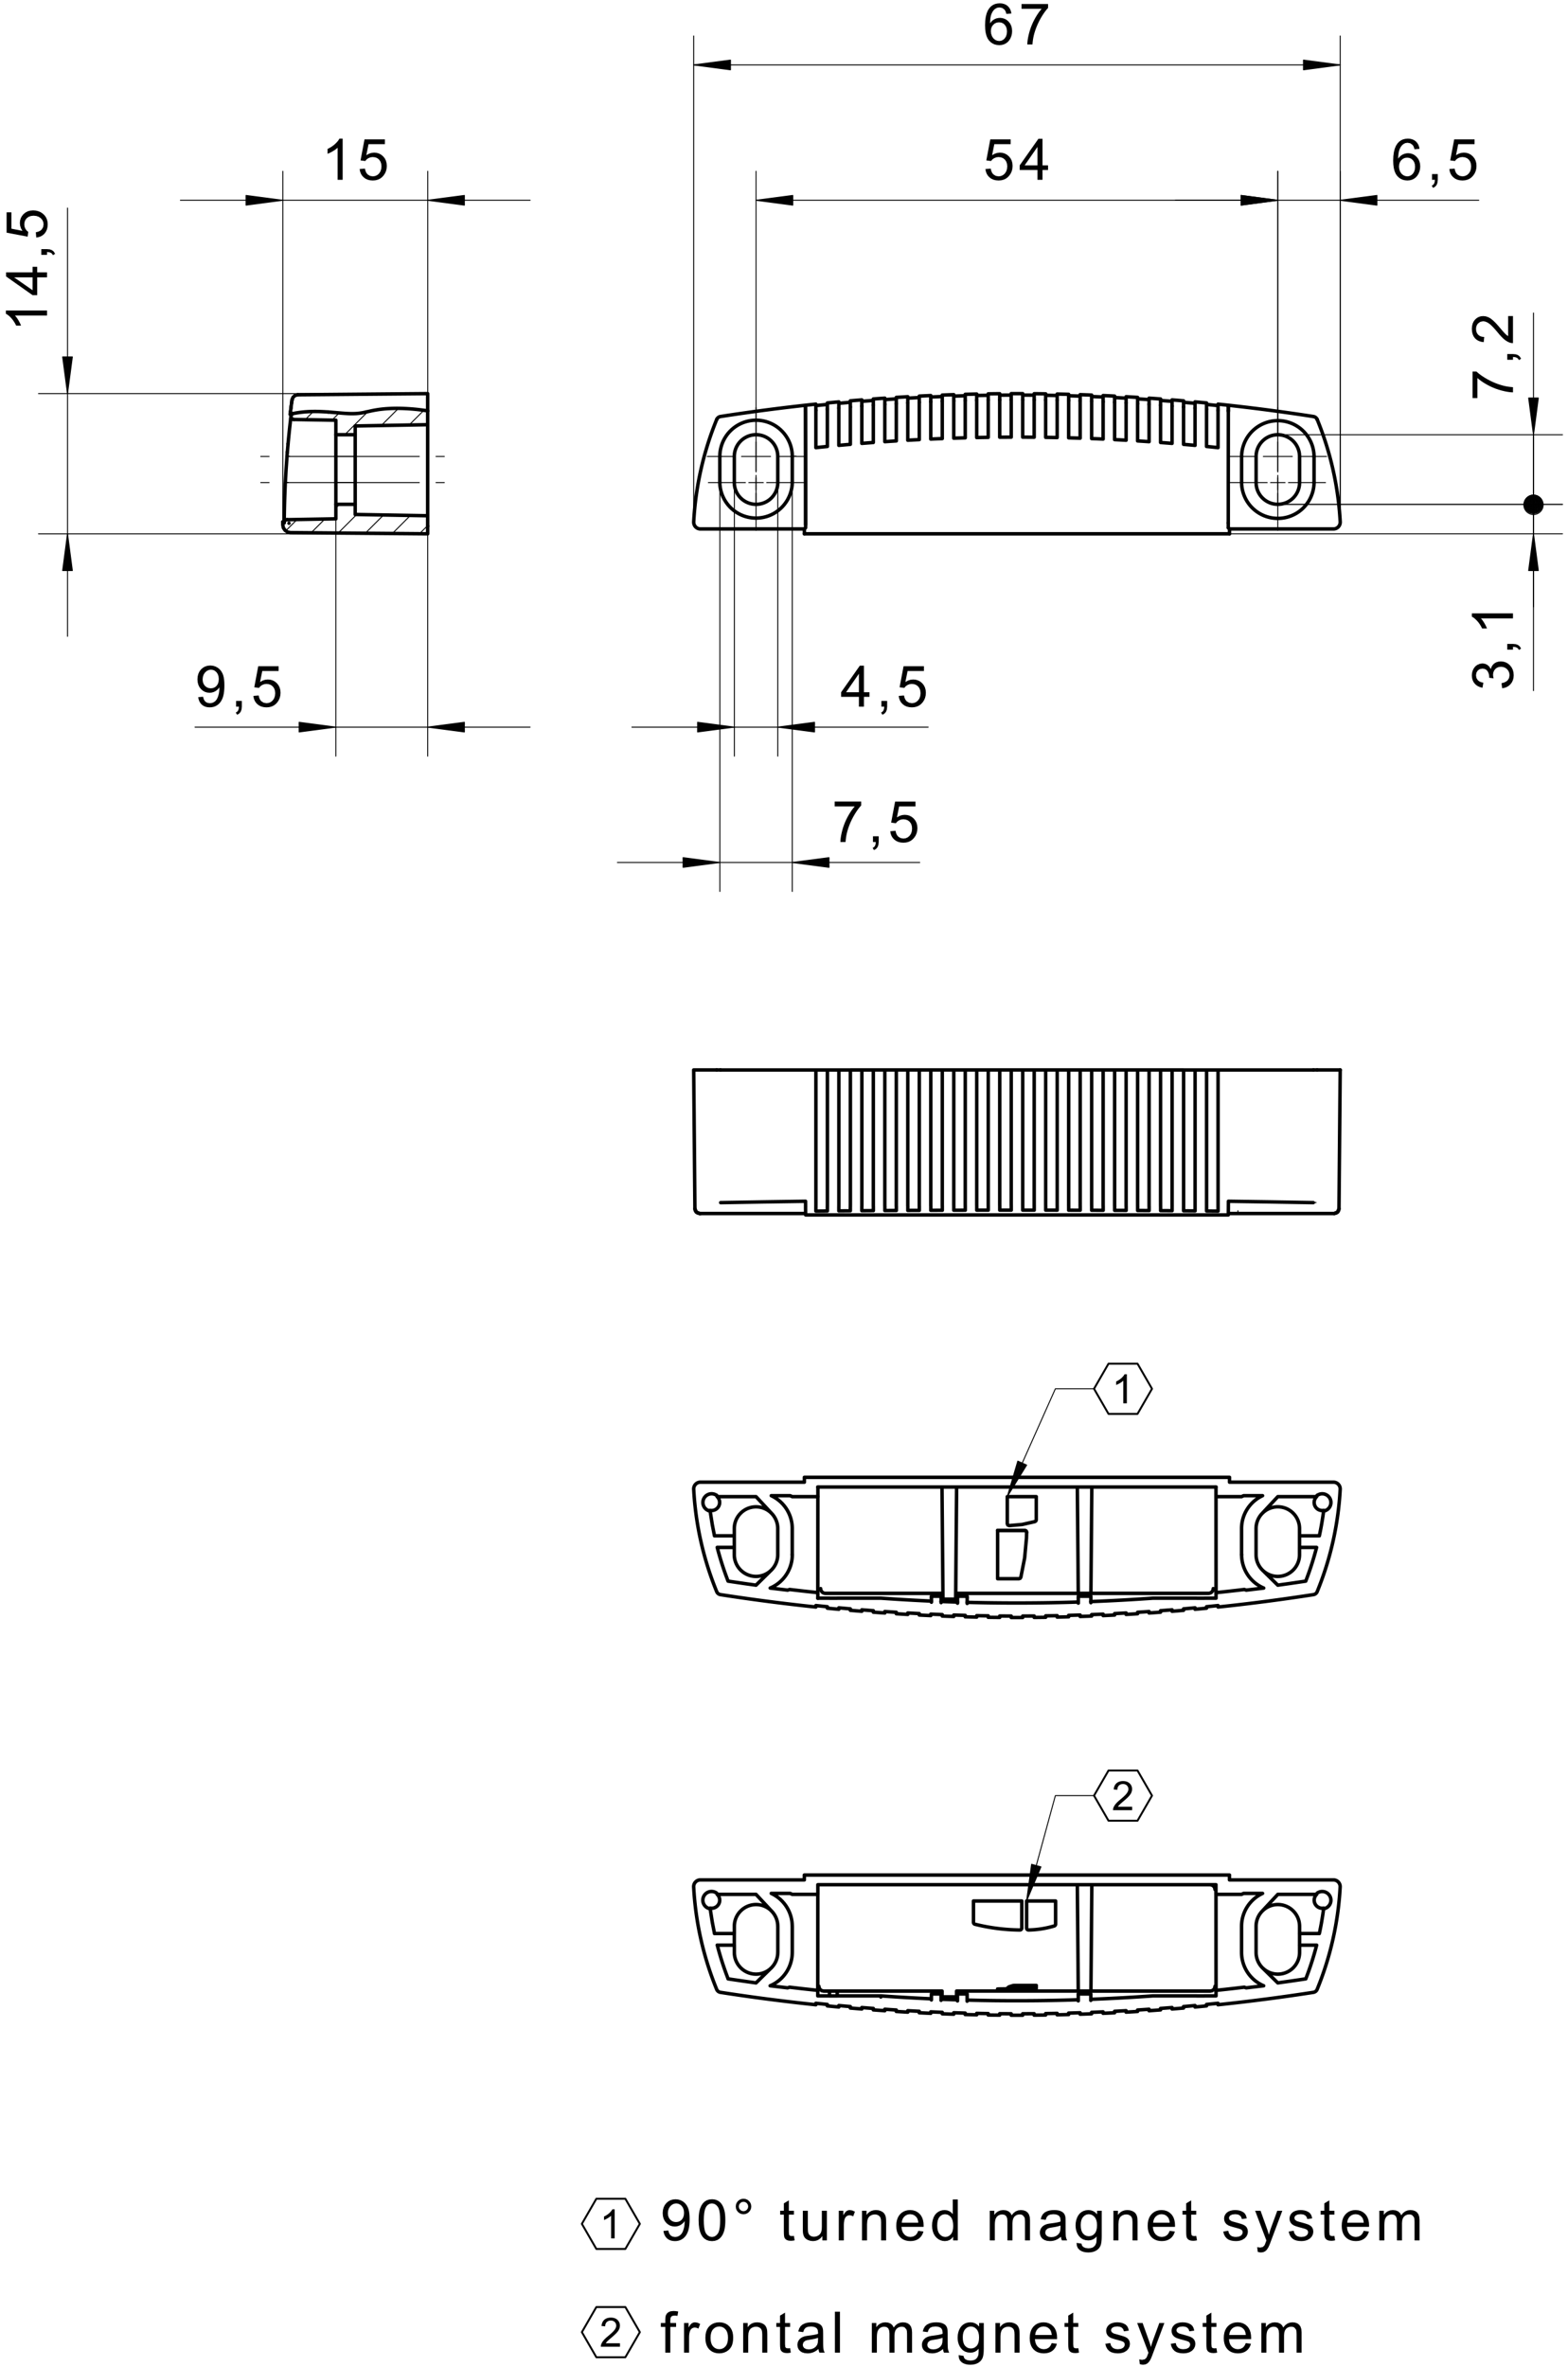 <svg fill="#000000" viewBox="0 0 306.67 462.67" xmlns="http://www.w3.org/2000/svg"><path d="m143.62 94.335v53.48m8.505-53.48v53.48m29.406-5.67h-57.944" fill="none" stroke="#000" stroke-linecap="round" stroke-linejoin="round" stroke-miterlimit="10" stroke-width=".189"/><path d="M167.985 138.139v-1.919h-3.476v-.901l3.656-5.192h.804v5.192h1.082v.901h-1.082v1.919zm0-2.82v-3.612l-2.509 3.612h2.51M172.388 138.139v-1.12h1.121v1.12l-.054.557-.164.439-.284.338-.411.251-.272-.42.27-.17.187-.235.116-.32.048-.44M175.77 136.04l1.033-.087.11.462.175.378.245.298.463.281.548.095.45-.059.4-.179.353-.297.272-.396.165-.475.055-.552-.054-.521-.158-.441-.264-.364-.346-.271-.412-.163-.478-.053-.452.053-.406.166-.341.245-.26.312-.924-.12.776-4.116h3.985v.94h-3.198l-.431 2.153.488-.28.505-.166.52-.056.506.045.462.136.422.228.382.317.315.39.225.441.136.493.046.546-.04.525-.119.488-.199.452-.277.415-.33.35-.377.274-.42.193-.466.117-.511.039-.521-.039-.472-.114-.423-.191-.37-.268-.309-.33-.234-.382-.159-.43" fill-rule="evenodd"/><path d="m143.62 142.14-7.182-0.945m0 0v1.89m0 0 7.182-0.945m-7.182-0.912h0.254m-0.254 0h0.254m-0.254 0.097h0.984m-0.984 0.095h1.714m-1.714 0.098h2.442m-2.442 0.094h3.172m-3.172 0.096h3.9m-3.9 0.097h4.63m-4.63 0.097h5.359m-5.359 0.096h6.088m-6.088 0.094h6.818m-6.818 0.96h0.254m-0.254 0h0.254m-0.254-0.096h0.984m-0.984-0.094h1.714m-1.714-0.097h2.442m-2.442-0.097h3.172m-3.172-0.096h3.9m-3.9-0.094h4.63m-4.63-0.098h5.359m-5.359-0.095h6.088m-6.088-0.097h6.818m8.869-0.048 7.18 0.946m0-1e-3v-1.89m0 0-7.18 0.945m7.18 0.912h-0.253m0.253 0h-0.253m0.253-0.096h-0.983m0.983-0.094h-1.712m1.712-0.097h-2.441m2.441-0.097h-3.17m3.17-0.096h-3.9m3.9-0.094h-4.63m4.63-0.098h-5.359m5.359-0.095h-6.087m6.087-0.097h-6.817m6.817-0.96h-0.253m0.253 0h-0.253m0.253 0.097h-0.983m0.983 0.095h-1.712m1.712 0.098h-2.441m2.441 0.094h-3.17m3.17 0.096h-3.9m3.9 0.097h-4.63m4.63 0.097h-5.359m5.359 0.096h-6.087m6.087 0.094h-6.817m-11.703-47.758v79.933m14.173-79.937v79.937m24.919-5.669h-59.124" fill="none" stroke="#000" stroke-linecap="round" stroke-linejoin="round" stroke-miterlimit="10" stroke-width=".189"/><path d="M163.243 157.633v-.945h5.188v.764l-.307.348-.305.39-.303.433-.303.474-.302.519-.287.544-.259.55-.232.554-.204.563-.177.566-.11.41-.093.425-.074.441-.059.455-.041.472h-1.012l.021-.393.047-.427.074-.456.102-.49.129-.518.153-.532.18-.524.203-.516.227-.508.253-.5.27-.483.277-.452.282-.418.291-.39.295-.356M170.735 164.596v-1.12h1.12v1.12l-.055.557-.164.438-.284.338-.41.252-.273-.421.27-.17.189-.234.115-.321.048-.439M174.115 162.497l1.033-.088.11.463.178.377.243.298.462.282.548.095.45-.06.401-.179.352-.297.273-.395.164-.474.055-.552-.053-.522-.158-.442-.264-.364-.346-.27-.412-.162-.478-.055-.452.055-.406.164-.342.246-.26.311-.922-.12.776-4.115h3.984v.94h-3.198l-.432 2.152.49-.278.504-.168.521-.055.504.045.463.136.422.228.382.316.314.391.227.441.136.494.044.545-.04.525-.119.488-.197.452-.279.415-.33.35-.376.273-.42.194-.467.118-.51.038-.522-.038-.472-.115-.421-.192-.372-.268-.308-.33-.234-.382-.16-.43" fill-rule="evenodd"/><path d="m140.78 168.6-7.181-0.946m0 0v1.891m0 0 7.181-0.945m-7.181-0.913h0.254m-0.254 0h0.254m-0.254 0.095h0.984m-0.984 0.098h1.712m-1.712 0.096h2.442m-2.442 0.094h3.17m-3.17 0.097h3.9m-3.9 0.097h4.629m-4.629 0.094h5.358m-5.358 0.098h6.088m-6.088 0.096h6.817m-6.817 0.96h0.254m-0.254 0h0.254m-0.254-0.096h0.984m-0.984-0.096h1.712m-1.712-0.096h2.442m-2.442-0.097h3.17m-3.17-0.095h3.9m-3.9-0.096h4.629m-4.629-0.096h5.358m-5.358-0.096h6.088m-6.088-0.097h6.817m14.537-0.047 7.182 0.945m0 0v-1.89m0-1e-3 -7.182 0.946m7.182 0.912h-0.254m0.254 0h-0.254m0.254-0.096h-0.983m0.983-0.096h-1.712m1.712-0.096h-2.442m2.442-0.097h-3.171m3.171-0.095h-3.9m3.9-0.096h-4.63m4.63-0.096h-5.358m5.358-0.096h-6.088m6.088-0.097h-6.816m6.816-0.96h-0.254m0.254 0h-0.254m0.254 0.095h-0.983m0.983 0.098h-1.712m1.712 0.096h-2.442m2.442 0.094h-3.171m3.171 0.097h-3.9m3.9 0.097h-4.63m4.63 0.094h-5.358m5.358 0.098h-6.088m6.088 0.096h-6.816m-89.633-67.134v46.394m17.953-43.465v43.465m20.032-5.67h-65.523" fill="none" stroke="#000" stroke-linecap="round" stroke-linejoin="round" stroke-miterlimit="10" stroke-width=".189"/><path d="M38.764 136.285l.946-.086.175.574.284.394.388.225.482.075.425-.052.367-.156.313-.242.25-.309.2-.41.167-.53.082-.397.048-.4.017-.407-.005-.196-.222.293-.269.256-.319.216-.348.162-.369.096-.386.032-.48-.046-.438-.134-.403-.226-.362-.316-.302-.389-.215-.447-.129-.504-.044-.561.046-.58.134-.52.223-.461.313-.402.384-.325.428-.232.474-.14.518-.045.506.045.476.141.445.234.399.321.328.4.257.481.121.339.095.393.068.451.041.507.013.562-.013.59-.04.538-.066.491-.094.44-.12.39-.188.426-.228.373-.268.319-.31.264-.343.208-.37.15-.4.089-.429.029-.448-.032-.406-.097-.361-.163-.32-.227-.268-.289-.21-.341-.15-.394zm4.03-3.536l-.051-.525-.152-.448-.25-.37-.321-.277-.36-.165-.403-.056-.418.06-.38.179-.344.297-.27.392-.161.463-.056.534.052.478.153.416.255.352.333.264.38.158.43.054.428-.054.373-.158.319-.264.246-.362.147-.444.05-.524M46.175 138.139v-1.12h1.12v1.12l-.055.557-.164.439-.283.338-.41.251-.274-.42.27-.17.19-.235.114-.32.049-.44M49.555 136.04l1.035-.087.108.462.177.378.244.298.462.281.548.095.45-.059.401-.179.352-.297.273-.396.164-.475.055-.552-.052-.521-.158-.441-.265-.364-.346-.271-.412-.163-.477-.053-.453.053-.406.166-.341.245-.26.312-.923-.12.776-4.116h3.984v.94h-3.198l-.432 2.153.49-.28.504-.166.521-.056.504.045.463.136.422.228.382.317.316.39.223.441.138.493.044.546-.04.525-.119.488-.199.452-.275.415-.332.35-.376.274-.42.193-.467.117-.51.039-.522-.039-.472-.114-.421-.191-.372-.268-.307-.33-.234-.382-.16-.43" fill-rule="evenodd"/><path d="m65.69 142.14-7.18-0.945m0 0v1.89m0 0 7.18-0.945m-7.18-0.912h0.253m-0.253 0h0.253m-0.253 0.097h0.983m-0.983 0.095h1.711m-1.711 0.098h2.44m-2.44 0.094h3.17m-3.17 0.096h3.9m-3.9 0.097h4.629m-4.629 0.097h5.358m-5.358 0.096h6.087m-6.087 0.094h6.817m-6.817 0.96h0.253m-0.253 0h0.253m-0.253-0.096h0.983m-0.983-0.094h1.711m-1.711-0.097h2.44m-2.44-0.097h3.17m-3.17-0.096h3.9m-3.9-0.094h4.629m-4.629-0.098h5.358m-5.358-0.095h6.087m-6.087-0.097h6.817m18.316-0.048 7.182 0.946m0-1e-3v-1.89m0 0-7.182 0.945m7.182 0.912h-0.253m0.253 0h-0.253m0.253-0.096h-0.984m0.984-0.094h-1.711m1.711-0.097h-2.441m2.441-0.097h-3.17m3.17-0.096h-3.9m3.9-0.094h-4.63m4.63-0.098h-5.358m5.358-0.095h-6.088m6.088-0.097h-6.817m6.817-0.96h-0.253m0.253 0h-0.253m0.253 0.097h-0.984m0.984 0.095h-1.711m1.711 0.098h-2.441m2.441 0.094h-3.17m3.17 0.096h-3.9m3.9 0.097h-4.63m4.63 0.097h-5.358m5.358 0.096h-6.088m6.088 0.094h-6.817m156.46-37.747h65.115m-55.666-5.765h55.666m-5.668-20.03v56.457" fill="none" stroke="#000" stroke-linecap="round" stroke-linejoin="round" stroke-miterlimit="10" stroke-width=".189"/><path d="M293.795 134.543l-.131-.984.505-.139.404-.192.299-.244.275-.452.09-.541-.052-.439-.161-.39-.267-.342-.345-.267-.399-.16-.448-.053-.425.05-.37.146-.32.247-.245.322-.148.375-.049.428.028.313.081.382-.864-.11.011-.158-.036-.406-.11-.377-.18-.35-.26-.278-.337-.167-.416-.057-.494.092-.403.275-.265.418-.09.527.091.527.27.43.28.224.362.164.441.103-.176.984-.466-.119-.411-.176-.353-.233-.299-.292-.24-.339-.17-.378-.103-.416-.035-.456.033-.427.094-.401.158-.38.208-.339.256-.281.302-.223.501-.221.532-.074.495.07.45.209.382.345.296.48.148-.438.229-.368.305-.298.372-.218.43-.131.489-.044.505.048.464.143.426.24.386.333.318.41.228.457.136.509.045.56-.039.505-.118.46-.196.418-.275.37-.337.311-.384.236-.431.161M295.91 126.992h-1.12v-1.121h1.12l.558.054.437.164.339.283.25.412-.42.273-.169-.272-.234-.188-.322-.114-.438-.048M295.91 119.905v.983h-6.269l.226.261.226.312.226.362.206.37.17.344.132.32h-.951l-.204-.4-.224-.374-.247-.348-.265-.322-.364-.372-.357-.292-.351-.21v-.634" fill-rule="evenodd"/><path d="m299.92 104.35-0.945 7.182m0 0h1.89m-1e-3 0-0.944-7.183m-0.913 7.183v-0.255m0 0.255v-0.255m0.096 0.255v-0.984m0.097 0.984v-1.713m0.096 1.713v-2.441m0.095 2.441v-3.172m0.096 3.172v-3.9m0.097 3.9v-4.63m0.095 4.63v-5.359m0.097 5.359v-6.088m0.097 6.088v-6.817m0.958 6.817v-0.255m0 0.255v-0.255m-0.095 0.255v-0.984m-0.096 0.984v-1.713m-0.097 1.713v-2.441m-0.095 2.441v-3.172m-0.095 3.172v-3.9m-0.098 3.9v-4.63m-0.095 4.63v-5.359m-0.096 5.359v-6.088m-0.097 6.088v-6.817m-50.045-19.734h55.666m-55.666 13.604h55.666m-5.668 20.034v-57.43" fill="none" stroke="#000" stroke-linecap="round" stroke-linejoin="round" stroke-miterlimit="10" stroke-width=".189"/><path d="M288.948 77.82h-.947v-5.185h.766l.346.305.391.304.433.304.476.304.518.301.544.287.549.257.555.234.561.204.567.177.41.11.426.093.441.074.455.059.472.041V76.7l-.395-.019-.425-.048-.458-.074-.488-.102-.52-.128-.532-.154-.522-.179-.516-.203-.51-.229-.5-.252-.482-.27-.451-.275-.42-.284-.388-.29-.356-.297M295.91 70.33h-1.12v-1.12h1.12l.558.054.437.164.339.283.25.412-.42.273-.169-.272-.234-.188-.322-.115-.438-.049M294.964 61.781h.947v5.294l-.35-.024-.334-.091-.359-.163-.355-.214-.352-.268-.273-.248-.292-.298-.315-.348-.744-.888-.374-.416-.339-.352-.303-.288-.268-.216-.41-.256-.395-.152-.381-.056-.539.112-.444.312-.224.304-.136.36-.045.424.048.44.142.384.236.314.322.236.393.144.467.05-.104 1.011-.532-.088-.464-.159-.398-.232-.328-.302-.261-.368-.187-.43-.11-.48-.039-.544.041-.544.12-.488.2-.424.279-.368.339-.296.377-.208.416-.128.453-.04.478.048.469.152.315.16.325.216.337.28.282.264.329.336.375.416.866 1.016.338.376.232.24.264.23.265.185" fill-rule="evenodd"/><path d="m299.92 84.981 0.944-7.182m0 0h-1.889m0 0 0.945 7.182m0.911-7.182v0.253m0-0.253v0.253m-0.095-0.253v0.984m-0.096-0.984v1.712m-0.097-1.712v2.441m-0.095-2.441v3.17m-0.095-3.17v3.9m-0.098-3.9v4.629m-0.095-4.629v5.358m-0.096-5.358v6.086m-0.097-6.086v6.817m-0.96-6.817v0.253m0-0.253v0.253m0.096-0.253v0.984m0.097-0.984v1.712m0.096-1.712v2.441m0.095-2.441v3.17m0.096-3.17v3.9m0.097-3.9v4.629m0.095-4.629v5.358m0.097-5.358v6.086m0.097-6.086v6.817m1.937 13.969a1.89 1.89 0 1 1-2e-3 -0.032z" fill="none" stroke="#000" stroke-linecap="round" stroke-linejoin="round" stroke-miterlimit="10" stroke-width=".189"/><path d="M301.71 98.585a1.794 1.794 0 1 1 0-.03z" fill="none" stroke="#000" stroke-linecap="round" stroke-linejoin="round" stroke-miterlimit="10" stroke-width=".189"/><path d="m301.62 98.585a1.698 1.698 0 1 1 0-0.028z" fill="none" stroke="#000" stroke-linecap="round" stroke-linejoin="round" stroke-miterlimit="10" stroke-width=".189"/><path d="m301.52 98.585a1.603 1.603 0 0 1-3.204 0 1.603 1.603 0 0 1 3.204-0.026z" fill="none" stroke="#000" stroke-linecap="round" stroke-linejoin="round" stroke-miterlimit="10" stroke-width=".189"/><path d="m301.42 98.585a1.506 1.506 0 1 1 0-0.025z" fill="none" stroke="#000" stroke-linecap="round" stroke-linejoin="round" stroke-miterlimit="10" stroke-width=".189"/><path d="m301.33 98.585a1.41 1.41 0 0 1-2.82 0 1.41 1.41 0 0 1 2.82-0.024z" fill="none" stroke="#000" stroke-linecap="round" stroke-linejoin="round" stroke-miterlimit="10" stroke-width=".189"/><path d="M301.23 98.585a1.314 1.314 0 1 1 0-.021z" fill="none" stroke="#000" stroke-linecap="round" stroke-linejoin="round" stroke-miterlimit="10" stroke-width=".189"/><path d="m301.14 98.585a1.22 1.22 0 0 1-1.218 1.22 1.218 1.218 0 1 1 1.217-1.24z" fill="none" stroke="#000" stroke-linecap="round" stroke-linejoin="round" stroke-miterlimit="10" stroke-width=".189"/><path d="m301.04 98.585a1.122 1.122 0 1 1 0-0.018z" fill="none" stroke="#000" stroke-linecap="round" stroke-linejoin="round" stroke-miterlimit="10" stroke-width=".189"/><path d="m300.94 98.585a1.026 1.026 0 1 1 0-0.016z" fill="none" stroke="#000" stroke-linecap="round" stroke-linejoin="round" stroke-miterlimit="10" stroke-width=".189"/><path d="M300.847 98.585a.93.93 0 1 1 0-.014z" fill="none" stroke="#000" stroke-linecap="round" stroke-linejoin="round" stroke-miterlimit="10" stroke-width=".189"/><path d="M300.75 98.585a.833.833 0 1 1 0-.013z" fill="none" stroke="#000" stroke-linecap="round" stroke-linejoin="round" stroke-miterlimit="10" stroke-width=".189"/><path d="M300.655 98.585a.738.738 0 1 1 0-.012z" fill="none" stroke="#000" stroke-linecap="round" stroke-linejoin="round" stroke-miterlimit="10" stroke-width=".189"/><path d="M300.559 98.585a.642.642 0 1 1 0-.01z" fill="none" stroke="#000" stroke-linecap="round" stroke-linejoin="round" stroke-miterlimit="10" stroke-width=".189"/><path d="M300.463 98.585a.546.546 0 1 1 0-.008z" fill="none" stroke="#000" stroke-linecap="round" stroke-linejoin="round" stroke-miterlimit="10" stroke-width=".189"/><path d="M300.367 98.585a.45.45 0 0 1-.9 0 .45.45 0 0 1 .9-.007z" fill="none" stroke="#000" stroke-linecap="round" stroke-linejoin="round" stroke-miterlimit="10" stroke-width=".189"/><path d="M300.27 98.585a.353.353 0 1 1 0-.004z" fill="none" stroke="#000" stroke-linecap="round" stroke-linejoin="round" stroke-miterlimit="10" stroke-width=".189"/><path d="M300.175 98.585a.259.259 0 1 1-.516 0 .259.259 0 0 1 .516-.002z" fill="none" stroke="#000" stroke-linecap="round" stroke-linejoin="round" stroke-miterlimit="10" stroke-width=".189"/><path d="M300.079 98.585a.162.162 0 1 1 0-.001z" fill="none" stroke="#000" stroke-linecap="round" stroke-linejoin="round" stroke-miterlimit="10" stroke-width=".189"/><path d="M299.983 98.585c0 .038-.031.067-.066.067a.066.066 0 1 1 0-.132c.035 0 .064.03.066.065zM83.643 76.948H7.532M83.643 104.35H7.532M13.202 124.383V40.677" fill="none" stroke="#000" stroke-linecap="round" stroke-linejoin="round" stroke-miterlimit="10" stroke-width=".189"/><path d="M9.195 60.693v.984H2.927l.225.264.227.312.225.36.206.368.171.344.131.32h-.95l-.205-.4-.225-.368-.246-.352-.265-.32-.364-.376-.357-.288-.35-.208v-.64M9.195 54.221H7.276v3.48h-.902l-5.19-3.664v-.8h5.19v-1.08h.902v1.08h1.919zm-2.82 0H2.762l3.611 2.512v-2.512M9.195 49.821h-1.12v-1.12h1.12l.557.048.439.168.337.28.252.416-.42.272-.17-.272-.235-.192-.32-.112-.44-.048M7.097 46.437l-.088-1.032.462-.112.378-.176.296-.24.283-.464.096-.552-.061-.448-.178-.4-.299-.352-.395-.272-.474-.168-.55-.056-.522.056-.443.16-.363.264-.27.344-.164.416-.053.472.055.456.164.4.245.344.312.264-.121.92-4.115-.776v-3.984h.94v3.2l2.153.432-.278-.488-.168-.512-.055-.52.044-.504.136-.464.227-.416.318-.384.39-.312.441-.232.493-.128.546-.048.525.04.49.12.45.192.416.28.35.328.271.376.195.424.117.464.039.512-.039.52-.114.472-.193.424-.266.376-.33.304-.382.232-.432.16" fill-rule="evenodd"/><path d="m13.202 76.948 0.946-7.18m0 0h-1.892m0 0 0.946 7.18m0.912-7.18v0.253m0-0.253v0.253m-0.097-0.253v0.981m-0.096-0.981v1.712m-0.096-1.712v2.441m-0.095-2.441v3.17m-0.097-3.17v3.9m-0.096-3.9v4.628m-0.096-4.628v5.357m-0.096-5.357v6.087m-0.095-6.087v6.816m-0.96-6.816v0.253m0-0.253v0.253m0.095-0.253v0.981m0.096-0.981v1.712m0.096-1.712v2.441m0.096-2.441v3.17m0.097-3.17v3.9m0.095-3.9v4.628m0.096-4.628v5.357m0.096-5.357v6.087m0.096-6.087v6.816m0.049 27.766-0.946 7.182m0 0h1.892m0 0-0.946-7.183m-0.912 7.183v-0.255m0 0.255v-0.255m0.095 0.255v-0.984m0.096 0.984v-1.713m0.096 1.713v-2.441m0.096 2.441v-3.172m0.097 3.172v-3.9m0.095 3.9v-4.63m0.096 4.63v-5.359m0.096 5.359v-6.088m0.096 6.088v-6.817m0.961 6.817v-0.255m0 0.255v-0.255m-0.097 0.255v-0.984m-0.096 0.984v-1.713m-0.096 1.713v-2.441m-0.095 2.441v-3.172m-0.097 3.172v-3.9m-0.096 3.9v-4.63m-0.096 4.63v-5.359m-0.096 5.359v-6.088m-0.095 6.088v-6.817m134.62-19.734v-51.496m102.05 51.496v-51.496m-102.05 5.665h102.05" fill="none" stroke="#000" stroke-linecap="round" stroke-linejoin="round" stroke-miterlimit="10" stroke-width=".189"/><path d="M192.73 33.045l1.033-.088.11.464.176.384.244.296.463.28.548.096.448-.064.403-.176.352-.296.273-.4.163-.472.056-.552-.054-.52-.158-.44-.263-.368-.348-.272-.412-.16-.477-.056-.451.056-.407.168-.341.24-.26.312-.924-.12.777-4.112h3.983v.936h-3.197l-.431 2.16.49-.28.503-.168.52-.056.506.04.462.136.422.232.382.32.315.384.225.44.136.496.046.544-.04.528-.119.488-.199.448-.277.416-.33.352-.377.272-.42.192-.466.12-.511.04-.521-.04-.472-.112-.423-.192-.37-.272-.309-.328-.233-.384-.16-.432M202.91 35.15v-1.92h-3.477v-.905l3.658-5.192h.802v5.192h1.083v.904h-1.083v1.92zm0-2.825v-3.608l-2.509 3.608h2.508" fill-rule="evenodd"/><path d="m147.87 39.15 7.18 0.951m0 0v-1.896m0 0-7.18 0.944m7.18 0.921h-0.253m0.253 0h-0.253m0.253-0.105h-0.983m0.983-0.095h-1.712m1.712-0.089h-2.441m2.441-0.096h-3.17m3.17-0.095h-3.9m3.9-0.105h-4.628m4.628-0.095h-5.357m5.357-0.089h-6.088m6.088-0.096h-6.816m6.816-0.96h-0.253m0.253 0h-0.253m0.253 0.096h-0.983m0.983 0.089h-1.712m1.712 0.095h-2.441m2.441 0.105h-3.17m3.17 0.095h-3.9m3.9 0.096h-4.628m4.628 0.089h-5.357m5.357 0.095h-6.088m6.088 0.105h-6.816m101.68 0.04-7.182-0.945m0 0v1.896m0 0 7.182-0.952m-7.182-0.904h0.254m-0.254 0h0.254m-0.254 0.096h0.983m-0.983 0.089h1.712m-1.712 0.095h2.442m-2.442 0.105h3.171m-3.171 0.095h3.9m-3.9 0.096h4.63m-4.63 0.089h5.358m-5.358 0.095h6.088m-6.088 0.105h6.816m-6.816 0.96h0.254m-0.254 0h0.254m-0.254-0.105h0.983m-0.983-0.095h1.712m-1.712-0.089h2.442m-2.442-0.096h3.171m-3.171-0.095h3.9m-3.9-0.105h4.63m-4.63-0.095h5.358m-5.358-0.089h6.088m-6.088-0.096h6.816m12.562 62.807v-94.983m-126.44 94.983v-94.983m126.44 5.664h-126.44" fill="none" stroke="#000" stroke-linecap="round" stroke-linejoin="round" stroke-miterlimit="10" stroke-width=".189"/><path d="M197.81 2.637l-.98.08-.158-.504-.213-.336-.446-.32-.538-.104-.442.064-.384.2-.288.256-.244.336-.2.4-.118.352-.086.432-.053.496-.021.568.254-.328.291-.272.323-.2.349-.152.359-.08.369-.032.473.048.438.136.4.224.362.32.303.384.217.44.13.496.044.544-.036.496-.11.464-.181.448-.243.4-.297.328-.352.264-.396.192-.43.112-.463.04-.474-.04-.438-.104-.402-.184-.365-.248-.328-.328-.279-.408-.217-.504-.156-.6-.093-.688-.031-.784.035-.88.102-.776.172-.672.24-.576.31-.472.32-.336.361-.256.404-.184.445-.104.487-.04.45.032.409.104.365.16.321.232.274.296.212.336.152.392zm-4.02 3.456l.055.496.16.48.26.408.347.304.397.176.416.064.396-.056.358-.168.318-.28.248-.376.15-.456.05-.536-.049-.512-.147-.44-.246-.352-.322-.272-.37-.16-.424-.048-.422.048-.377.16-.332.272-.257.344-.156.424-.052.48M199.796 1.725V.781h5.188v.768l-.307.344-.304.392-.304.432-.304.472-.302.52-.286.544-.258.552-.232.552-.204.56-.178.568-.11.416-.092.424-.076.44-.058.456-.041.472h-1.01l.02-.4.046-.424.075-.456.101-.488.128-.52.155-.528.178-.528.204-.512.227-.512.253-.496.27-.488.276-.448.284-.424.289-.384.296-.36" fill-rule="evenodd"/><path d="m262.12 12.693-7.182-0.944m0 1e-3v1.895m0 0 7.182-0.952m-7.182-0.912h0.254m-0.254 0h0.254m-0.254 0.096h0.983m-0.983 0.096h1.712m-1.712 0.097h2.442m-2.442 0.095h3.17m-3.17 0.096h3.9m-3.9 0.096h4.628m-4.628 0.096h5.358m-5.358 0.097h6.087m-6.087 0.095h6.816m-6.816 0.96h0.254m-0.254 0h0.254m-0.254-0.095h0.983m-0.983-0.097h1.712m-1.712-0.096h2.442m-2.442-0.096h3.17m-3.17-0.096h3.9m-3.9-0.095h4.628m-4.628-0.097h5.358m-5.358-0.096h6.087m-6.087-0.096h6.816m-126.07-0.048 7.182 0.952m0 0v-1.895m0 0-7.182 0.943m7.182 0.912h-0.254m0.254 0h-0.254m0.254-0.095h-0.984m0.984-0.097h-1.713m1.713-0.096h-2.442m2.442-0.096h-3.172m3.172-0.096h-3.9m3.9-0.095h-4.63m4.63-0.097h-5.357m5.357-0.096h-6.088m6.088-0.096h-6.817m6.817-0.96h-0.254m0.254 0h-0.254m0.254 0.096h-0.984m0.984 0.096h-1.713m1.713 0.097h-2.442m2.442 0.095h-3.172m3.172 0.096h-3.9m3.9 0.096h-4.63m4.63 0.096h-5.357m5.357 0.097h-6.088m6.088 0.095h-6.817m-52.397 91.705v-70.866m-28.338 69.106v-69.104m48.37 5.664h-68.402" fill="none" stroke="#000" stroke-linecap="round" stroke-linejoin="round" stroke-miterlimit="10" stroke-width=".189"/><path d="M67.019 35.15h-.984v-6.273l-.262.224-.312.232-.361.224-.37.208-.345.168-.318.128v-.952l.4-.2.373-.224.35-.248.32-.264.371-.368.292-.352.212-.352h.634M70.34 33.045l1.033-.088.11.464.177.384.243.296.462.28.549.096.449-.064.401-.176.352-.296.274-.4.163-.472.055-.552-.053-.52-.158-.44-.264-.368-.347-.272-.411-.16-.478-.056-.452.056-.406.168-.342.24-.258.312-.924-.12.776-4.112h3.984v.936h-3.198l-.432 2.16.49-.28.504-.168.52-.056.505.04.463.136.422.232.382.32.316.384.225.44.135.496.045.544-.038.528-.12.488-.198.448-.277.416-.333.352-.376.272-.42.192-.465.12-.511.04-.522-.04-.47-.112-.424-.192-.371-.272-.308-.328-.234-.384-.16-.432" fill-rule="evenodd"/><path d="m83.643 39.15 7.182 0.951m0 0v-1.896m0 0-7.182 0.944m7.182 0.921h-0.253m0.253 0h-0.253m0.253-0.105h-0.984m0.984-0.095h-1.711m1.711-0.089h-2.441m2.441-0.096h-3.17m3.17-0.095h-3.9m3.9-0.105h-4.63m4.63-0.095h-5.358m5.358-0.089h-6.088m6.088-0.096h-6.817m6.817-0.96h-0.253m0.253 0h-0.253m0.253 0.096h-0.984m0.984 0.089h-1.711m1.711 0.095h-2.441m2.441 0.105h-3.17m3.17 0.095h-3.9m3.9 0.096h-4.63m4.63 0.089h-5.358m5.358 0.095h-6.088m6.088 0.105h-6.817m-28.703 0.04-7.181-0.945m0 0v1.896m0 0 7.181-0.952m-7.181-0.904h0.253m-0.253 0h0.253m-0.253 0.096h0.983m-0.983 0.089h1.712m-1.712 0.095h2.441m-2.441 0.105h3.17m-3.17 0.095h3.9m-3.9 0.096h4.628m-4.628 0.089h5.359m-5.359 0.095h6.086m-6.086 0.105h6.816m-6.816 0.96h0.253m-0.253 0h0.253m-0.253-0.105h0.983m-0.983-0.095h1.712m-1.712-0.089h2.441m-2.441-0.096h3.17m-3.17-0.095h3.9m-3.9-0.105h4.628m-4.628-0.095h5.359m-5.359-0.089h6.086m-6.086-0.096h6.816m194.98 45.807v-51.527m12.196 68.527v-68.527m27.106 5.665h-59.334" fill="none" stroke="#000" stroke-linecap="round" stroke-linejoin="round" stroke-miterlimit="10" stroke-width=".189"/><path d="M277.628 29.093l-.979.08-.158-.504-.214-.336-.444-.32-.538-.104-.443.064-.383.2-.288.256-.244.336-.201.4-.117.36-.086.424-.054.496-.022.568.255-.328.29-.264.325-.208.348-.144.358-.088.37-.032.473.048.437.136.4.224.363.32.303.384.218.44.13.496.044.552-.038.488-.109.464-.183.448-.241.4-.297.328-.352.264-.396.192-.43.112-.464.04-.474-.04-.436-.104-.402-.184-.365-.248-.33-.328-.278-.408-.217-.504-.156-.6-.092-.688-.032-.784.034-.88.104-.776.171-.672.24-.576.31-.472.32-.336.36-.256.406-.184.444-.104.487-.04.45.032.408.104.366.16.321.232.273.296.212.336.152.392zm-4.017 3.456l.053.496.16.48.261.408.346.304.397.176.417.064.395-.056.357-.168.319-.28.248-.376.15-.456.05-.536-.05-.512-.147-.44-.246-.352-.321-.272-.37-.16-.423-.048-.423.048-.377.16-.332.272-.258.352-.154.416-.052.48M280.08 35.15v-1.12h1.12v1.12l-.055.551-.164.44-.282.336-.412.256-.272-.424.27-.168.188-.232.115-.32.05-.44M283.461 33.045l1.032-.088.111.464.176.384.244.296.463.28.549.096.448-.064.401-.176.352-.296.275-.4.163-.472.054-.552-.053-.52-.157-.44-.264-.368-.347-.272-.412-.16-.477-.056-.452.056-.406.168-.342.24-.259.312-.924-.12.776-4.112h3.984v.936h-3.197l-.432 2.16.489-.28.505-.168.52-.056.504.04.464.136.422.232.381.32.315.384.226.44.135.496.045.544-.04.528-.118.488-.198.448-.278.416-.33.352-.376.272-.421.192-.467.12-.509.04-.523-.04-.472-.112-.421-.192-.372-.272-.308-.328-.233-.384-.159-.432" fill-rule="evenodd"/><path d="m249.92 39.15-7.182-0.945m0 0v1.896m0 0 7.182-0.952m-7.182-0.904h0.254m-0.254 0h0.254m-0.254 0.096h0.984m-0.984 0.089h1.714m-1.714 0.095h2.442m-2.442 0.105h3.172m-3.172 0.095h3.9m-3.9 0.096h4.63m-4.63 0.089h5.359m-5.359 0.095h6.088m-6.088 0.105h6.818m-6.818 0.96h0.254m-0.254 0h0.254m-0.254-0.105h0.984m-0.984-0.095h1.714m-1.714-0.089h2.442m-2.442-0.096h3.172m-3.172-0.095h3.9m-3.9-0.105h4.63m-4.63-0.095h5.359m-5.359-0.089h6.088m-6.088-0.096h6.818m12.56-0.055 7.18 0.951m0 0v-1.896m0 0-7.18 0.944m7.18 0.921h-0.254m0.254 0h-0.254m0.254-0.105h-0.983m0.983-0.095h-1.711m1.711-0.089h-2.442m2.442-0.096h-3.17m3.17-0.095h-3.9m3.9-0.105h-4.628m4.628-0.095h-5.358m5.358-0.089h-6.087m6.087-0.096h-6.816m6.816-0.96h-0.254m0.254 0h-0.254m0.254 0.096h-0.983m0.983 0.089h-1.711m1.711 0.095h-2.442m2.442 0.105h-3.17m3.17 0.095h-3.9m3.9 0.096h-4.628m4.628 0.089h-5.358m5.358 0.095h-6.087m6.087 0.105h-6.816m-114.61 52.957v-5.67m0 6.993v5.386m0-13.701v-5.386m-4.159 9.543h-5.385m6.708 0h5.67m1.322 0h5.387m92.504 2.835v-5.67m0 6.993v5.386m0-13.701v-5.386m-4.158 9.543h-5.386m6.709 0h5.668m1.324 0h5.385m-179.44-6.148 2.883-2.884m-8.326 2.98 3.362-3.361m-10.507 5.162 4.525-4.526m-7.022 1.678 1.416-1.416m-6.67 1.323 1.606-1.605m20.753 23.901 1.599-1.599m-6.898 1.553 3.531-3.531m-8.829 3.485 3.576-3.576m-8.875 3.529 3.621-3.621m-8.919 3.576 2.691-2.693m2.149-2.149 0.724-0.725m-10.522 5.178 2.21-2.208" fill="none" stroke="#000" stroke-linecap="round" stroke-linejoin="round" stroke-miterlimit="10" stroke-width=".189"/><path d="M129.757 436.108l.946-.088.176.576.284.392.386.226.482.074.425-.052.368-.155.313-.242.25-.31.201-.41.164-.531.084-.395.048-.4.017-.408-.006-.196-.22.294-.271.256-.318.216-.349.161-.368.096-.386.033-.479-.047-.44-.134-.401-.225-.365-.317-.3-.389-.215-.448-.13-.502-.042-.563.044-.579.135-.521.224-.46.311-.401.384-.326.428-.231.474-.14.518-.047.507.046.475.142.445.233.399.321.328.4.257.482.123.338.094.395.068.45.04.506.014.563-.014.59-.04.538-.065.49-.095.44-.12.39-.186.426-.228.374-.27.318-.31.264-.342.21-.372.148-.4.09-.428.028-.448-.033-.405-.096-.363-.163-.32-.226-.268-.29-.208-.341-.15-.393zm4.028-3.536l-.049-.527-.152-.448-.252-.37-.318-.278-.362-.165-.401-.055-.42.06-.38.18-.344.296-.27.392-.162.463-.054.533.05.479.154.416.255.352.334.264.38.157.429.054.428-.054.373-.157.319-.264.246-.361.148-.443.048-.524M136.637 434.01l.011-.547.036-.502.056-.456.083-.413.104-.368.228-.535.289-.446.35-.358.42-.261.485-.156.55-.053.412.03.378.087.342.145.304.198.27.249.229.303.196.348.165.397.136.447.079.378.057.443.034.504.01.565-.01.543-.036.497-.058.458-.081.412-.104.369-.224.532-.29.447-.355.361-.416.26-.486.157-.552.052-.548-.052-.486-.156-.424-.258-.363-.364-.284-.45-.223-.552-.158-.651-.094-.753zm1.011 0l.019.735.054.631.092.527.128.42.166.316.333.36.381.217.428.072.427-.072.38-.22.33-.363.167-.316.131-.42.092-.524.056-.63.019-.734-.019-.738-.056-.632-.092-.527-.13-.419-.169-.313-.33-.361-.383-.216-.433-.074-.422.064-.361.19-.3.321-.183.343-.142.441-.103.541-.06.64-.02.74M143.899 431.325l.049-.398.147-.356.245-.316.32-.247.356-.148.396-.048.401.048.36.148.316.247.247.316.147.356.049.398-.05.399-.149.359-.249.32-.316.245-.357.148-.399.05-.396-.05-.356-.148-.32-.245-.245-.318-.147-.358zm.596 0l.066.356.2.3.302.202.354.066.35-.066.296-.202.205-.3.068-.356-.068-.353-.205-.297-.296-.204-.35-.068-.354.068-.302.204-.2.297-.066.353M155.273 437.081l.143.868-.395.066-.349.022-.475-.042-.356-.127-.25-.196-.166-.248-.065-.252-.041-.388-.014-.524v-3.339h-.721v-.764h.721v-1.438l.979-.59v2.028h.99v.764h-.99v3.395l.05.541.169.19.338.072M160.84 437.96v-.852l-.29.353-.329.276-.369.198-.407.117-.446.04-.498-.05-.464-.147-.386-.222-.276-.27-.182-.332-.118-.4-.046-.375-.014-.544v-3.595h.984v3.219l.014.644.046.395.144.345.249.267.336.164.408.054.43-.057.4-.168.331-.268.216-.35.091-.3.055-.38.018-.455v-3.11h.984v5.803M164.052 437.96v-5.803h.885v.879l.326-.512.298-.303.303-.148.33-.049.502.081.51.238-.34.912-.36-.16-.36-.054-.307.05-.272.148-.22.23-.147.304-.09.362-.055.382-.019.404v3.039M168.592 437.96v-5.803h.885v.824l.279-.344.324-.268.37-.19.414-.116.461-.039.502.048.46.144.386.216.275.276.187.335.12.392.04.375.014.582v3.568h-.984v-3.53l-.029-.525-.085-.372-.16-.269-.251-.205-.315-.137-.368-.045-.4.044-.362.134-.326.221-.252.345-.15.506-.051.664v3.169M179.592 436.092l1.017.125-.146.42-.198.37-.248.322-.3.271-.346.215-.395.154-.437.092-.483.031-.488-.032-.447-.093-.404-.158-.362-.217-.32-.283-.268-.338-.208-.39-.15-.44-.089-.493-.03-.54.031-.56.091-.508.15-.455.211-.401.272-.35.319-.291.356-.227.392-.161.427-.098.462-.033.556.05.503.148.448.249.396.346.265.343.207.395.148.445.088.497.03.55-.006.262h-4.33l.085.588.181.488.277.39.35.282.405.17.457.056.502-.071.422-.214.239-.226.201-.303zm-3.23-1.592h3.24l-.069-.447-.124-.367-.178-.283-.344-.318-.406-.188-.468-.062-.429.049-.38.152-.333.252-.262.336-.169.404-.079.472M186.412 437.96v-.732l-.31.379-.374.269-.437.163-.503.053-.45-.043-.426-.128-.403-.212-.358-.29-.3-.354-.244-.422-.176-.482-.106-.526-.034-.571.032-.561.096-.524.161-.488.225-.438.29-.362.354-.288.402-.21.43-.126.463-.043.496.057.439.168.372.254.294.32v-2.875h.979v8.012zm-3.112-2.896l.03.521.089.454.146.38.207.312.33.306.371.184.408.062.407-.059.364-.175.321-.29.199-.3.143-.368.084-.439.028-.505-.028-.556-.086-.479-.144-.397-.2-.32-.33-.309-.378-.184-.424-.063-.413.06-.367.178-.318.298-.191.306-.137.383-.083.463-.028.537M193.584 437.96v-5.803h.879v.814l.318-.386.41-.297.484-.197.549-.067.585.068.468.201.354.322.232.426.37-.445.422-.317.474-.191.526-.064.532.055.442.16.355.268.257.374.156.49.051.605v3.984h-.979v-3.655l-.024-.508-.073-.34-.345-.421-.274-.119-.316-.04-.386.045-.338.138-.293.228-.225.324-.134.433-.045.543v3.372h-.984v-3.77l-.06-.574-.181-.41-.316-.246-.471-.083-.4.056-.37.163-.303.27-.206.37-.088.321-.053.404-.017.488v3.01M207.496 437.245l-.36.279-.35.219-.345.157-.344.107-.36.064-.377.021-.588-.052-.49-.155-.394-.257-.284-.343-.17-.4-.06-.454.05-.409.143-.367.225-.32.283-.25.337-.187.373-.135.364-.075 1.067-.147.479-.081.398-.088.322-.096.005-.256-.07-.512-.21-.336-.29-.184-.374-.112-.455-.037-.604.061-.424.185-.286.335-.2.523-.962-.131.174-.557.257-.438.368-.337.501-.247.399-.116.44-.07.479-.023.464.021.404.058.34.097.402.197.28.246.187.297.12.37.037.351.012.555.004 1.936.011.497.019.37.026.248.095.353.157.34h-1.028l-.126-.332zm-.081-2.197l-.302.104-.368.097-.436.09-.502.08-.518.093-.34.104-.388.323-.136.464.074.361.221.295.368.197.507.065.536-.061.474-.185.384-.296.267-.387.119-.413.04-.571v-.36M210.555 438.443l.957.14.113.384.22.261.432.205.568.07.42-.031.352-.09.283-.154.312-.328.19-.437.043-.274.024-.42.004-.569-.342.333-.382.238-.421.143-.461.046-.564-.053-.498-.162-.429-.27-.361-.378-.238-.358-.182-.388-.132-.415-.079-.441-.025-.47.032-.54.101-.509.167-.481.229-.434.29-.364.35-.29.404-.212.448-.127.492-.044.49.052.447.157.402.26.356.363v-.699h.908v5.016l-.018.63-.053.528-.087.43-.122.331-.219.353-.29.298-.365.245-.428.183-.49.11-.552.035-.495-.03-.444-.088-.395-.146-.344-.205-.353-.363-.207-.468zm.814-3.488l.028.531.087.457.14.377.2.301.327.293.378.174.431.059.427-.059.38-.172.33-.29.2-.298.143-.373.087-.447.029-.52-.03-.502-.089-.434-.149-.368-.208-.303-.335-.3-.38-.181-.422-.061-.415.06-.372.178-.328.298-.201.297-.143.363-.085.426-.03.494M217.761 437.96v-5.803h.887v.824l.277-.344.324-.268.37-.19.416-.116.46-.039.502.048.46.144.386.216.274.276.187.335.12.392.04.375.015.582v3.568h-.984v-3.53l-.028-.525-.087-.372-.16-.269-.25-.205-.315-.137-.368-.045-.4.044-.363.134-.325.221-.251.345-.152.506-.05.664v3.169M228.761 436.092l1.018.125-.146.42-.197.37-.25.322-.298.271-.348.215-.392.154-.439.092-.482.031-.49-.032-.446-.093-.404-.158-.363-.217-.32-.283-.268-.338-.208-.39-.15-.44-.087-.493-.03-.54.03-.56.09-.508.151-.455.21-.401.273-.35.32-.291.356-.227.39-.161.428-.098.463-.033.555.05.501.148.45.249.395.346.266.343.206.395.148.445.088.497.031.55-.007.262h-4.329l.085.588.18.488.278.39.35.282.404.17.458.056.502-.071.422-.214.238-.226.202-.303zm-3.229-1.592h3.241l-.07-.447-.124-.367-.178-.283-.344-.318-.406-.188-.468-.062-.428.049-.382.152-.333.252-.26.336-.17.404-.078.472M233.963 437.081l.142.868-.393.066-.35.022-.475-.042-.356-.127-.251-.196-.164-.248-.067-.252-.04-.388-.014-.524v-3.339h-.72v-.764h.72v-1.438l.978-.59v2.028h.99v.764h-.99v3.395l.051.541.17.19.337.072M239.244 436.228l.973-.153.155.517.299.38.284.173.349.103.416.035.59-.068.415-.206.247-.301.081-.35-.072-.297-.217-.226-.352-.15-.653-.183-.648-.174-.502-.157-.354-.14-.367-.239-.267-.313-.16-.372-.053-.41.043-.373.133-.343.21-.305.275-.247.271-.156.352-.128.413-.09.44-.031.436.023.4.065.36.11.452.233.314.302.208.39.13.506-.961.13-.128-.398-.255-.3-.377-.19-.508-.06-.58.056-.387.168-.218.243-.071.28.119.345.377.262.292.091 1.203.336.485.153.343.131.37.216.28.298.176.38.059.462-.072.477-.217.45-.348.386-.478.288-.376.131-.409.079-.439.025-.532-.03-.465-.089-.399-.145-.33-.207-.347-.362-.252-.466M245.992 440.196l-.11-.924.563.088.526-.11.322-.305.122-.257.178-.476.088-.24-2.202-5.815h1.06l1.358 3.794.14.447.13.463.12-.446.136-.442.149-.434 1.24-3.382h.984l-2.427 6.474-.184.438-.149.307-.281.421-.32.29-.372.172-.438.057-.3-.03M252.04 436.228l.973-.153.154.517.3.38.284.173.349.103.416.035.59-.068.415-.206.246-.301.082-.35-.073-.297-.216-.226-.353-.15-.652-.183-.648-.174-.502-.157-.354-.14-.366-.239-.268-.313-.16-.372-.053-.41.044-.373.13-.343.213-.305.274-.247.271-.156.352-.128.413-.09.44-.031.436.023.399.065.363.11.449.233.315.302.209.39.13.506-.962.13-.128-.398-.255-.3-.377-.19-.508-.06-.581.056-.386.168-.218.243-.072.28.12.345.377.262.29.091 1.206.336.483.153.344.131.37.216.28.298.176.38.06.462-.073.477-.216.45-.35.386-.477.288-.376.131-.408.079-.44.025-.532-.03-.465-.089-.399-.145-.33-.207-.347-.362-.25-.466M260.98 437.081l.141.868-.393.066-.35.022-.475-.042-.355-.127-.252-.196-.164-.248-.067-.252-.04-.388-.013-.524v-3.339h-.721v-.764h.721v-1.438l.979-.59v2.028h.989v.764h-.99v3.395l.05.541.17.19.338.072M266.716 436.092l1.017.125-.146.42-.196.37-.25.322-.298.271-.348.215-.394.154-.438.092-.482.031-.489-.032-.447-.093-.404-.158-.362-.217-.32-.283-.268-.338-.208-.39-.15-.44-.088-.493-.03-.54.03-.56.091-.508.15-.455.211-.401.272-.35.319-.291.356-.227.392-.161.427-.098.462-.033.556.05.503.148.448.249.396.346.265.343.207.395.148.445.088.497.03.55-.006.262h-4.33l.086.588.18.488.277.39.351.282.404.17.457.056.502-.071.422-.214.239-.226.201-.303zm-3.23-1.592h3.24l-.069-.447-.124-.367-.177-.283-.344-.318-.407-.188-.468-.062-.428.049-.381.152-.333.252-.26.336-.171.404-.077.472M269.77 437.96v-5.803h.88v.814l.318-.386.408-.297.485-.197.548-.067.587.068.468.201.355.322.23.426.37-.445.422-.317.475-.191.525-.064.532.055.443.16.355.268.257.374.156.49.05.605v3.984h-.978v-3.655l-.025-.508-.074-.34-.344-.421-.273-.119-.316-.04-.385.045-.34.138-.292.228-.226.324-.133.433-.045.543v3.372h-.984v-3.77l-.06-.574-.182-.41-.316-.246-.47-.083-.4.056-.371.163-.301.27-.207.37-.088.321-.052.404-.02.488v3.01M130.119 459.905v-5.038h-.87v-.767h.87v-.617l.025-.51.079-.358.194-.346.303-.273.43-.18.575-.06.438.025.48.074-.147.857-.298-.04-.28-.015-.383.048-.252.144-.14.275-.046.44v.536h1.131v.767h-1.13v5.038M133.784 459.905V454.1h.885v.881l.326-.512.297-.302.304-.148.33-.05.5.079.511.237-.338.913-.362-.16-.361-.053-.304.05-.275.148-.22.229-.146.307-.091.36-.055.382-.018.406v3.038M137.957 457.003l.036-.61.108-.546.179-.478.25-.41.323-.344.396-.282.435-.202.477-.122.518-.04.461.031.427.096.392.156.356.221.321.284.273.336.212.386.154.431.089.482.032.528-.021.532-.064.47-.106.413-.148.35-.257.396-.327.331-.394.27-.44.197-.467.117-.493.04-.468-.03-.432-.096-.395-.155-.357-.22-.322-.28-.269-.34-.21-.396-.15-.45-.09-.507zm1.012 0l.03.523.092.453.15.382.214.313.352.309.408.184.464.061.461-.063.407-.185.35-.31.214-.315.152-.388.092-.462.029-.534-.03-.507-.093-.44-.154-.375-.214-.308-.352-.31-.404-.184-.458-.063-.464.061-.408.184-.352.307-.214.31-.15.382-.092.453-.03.522M145.35 459.905V454.1h.886v.827l.279-.344.322-.27.37-.192.416-.113.461-.039.501.048.46.143.386.216.274.276.187.336.12.392.04.375.015.58v3.57h-.983v-3.532l-.03-.524-.086-.37-.159-.271-.25-.205-.316-.136-.368-.046-.4.046-.362.133-.326.221-.251.346-.152.504-.05.664v3.17M154.525 459.026l.142.869-.394.065-.349.023-.476-.044-.355-.127-.252-.196-.165-.247-.065-.253-.04-.388-.014-.523v-3.338h-.721v-.767h.721v-1.438l.979-.589v2.027h.99v.767h-.99v3.393l.048.542.17.191.34.07M160.076 459.19l-.361.28-.351.216-.343.16-.345.105-.36.064-.377.02-.588-.051-.491-.153-.392-.26-.284-.34-.172-.4-.057-.457.048-.406.142-.37.227-.32.283-.247.336-.188.373-.135.364-.075 1.068-.148.477-.08.4-.089.32-.095.006-.257-.07-.512-.209-.335-.292-.185-.373-.112-.455-.036-.604.061-.424.186-.285.333-.202.524-.961-.13.173-.56.259-.437.368-.337.501-.247.399-.116.439-.068.478-.024.466.02.402.058.34.098.403.198.281.243.186.298.12.37.037.353.012.554.004 1.935.01.497.02.371.027.246.095.354.156.341h-1.028l-.125-.332zm-.083-2.198l-.301.105-.368.098-.436.088-.501.081-.518.093-.341.103-.388.323-.136.465.073.36.222.295.369.197.505.065.538-.06.474-.185.384-.298.267-.386.117-.412.04-.572v-.36M163.293 459.905h.984v-8.012h-.984zM170.513 459.905V454.1h.88v.815l.319-.384.41-.3.483-.196.548-.066.587.067.47.201.353.322.23.426.371-.444.421-.317.475-.19.525-.065.532.053.443.16.355.267.257.377.155.489.052.605v3.985h-.979v-3.657l-.024-.505-.075-.341-.344-.42-.273-.12-.317-.04-.384.046-.34.137-.292.227-.226.325-.134.434-.044.542v3.372h-.984v-3.77l-.06-.575-.18-.41-.318-.246-.469-.083-.401.055-.371.164-.301.27-.207.371-.088.322-.053.404-.018.486v3.012M184.427 459.19l-.36.28-.352.216-.343.16-.344.105-.36.064-.377.02-.59-.051-.489-.153-.392-.26-.285-.34-.172-.4-.058-.457.048-.406.144-.37.227-.32.281-.247.336-.188.375-.135.363-.075 1.069-.148.477-.08.399-.089.321-.095.006-.257-.07-.512-.209-.335-.292-.185-.373-.112-.456-.036-.603.061-.424.186-.285.333-.202.524-.962-.13.174-.56.258-.437.368-.337.501-.247.399-.116.44-.068.478-.024.466.02.402.058.34.098.403.198.28.243.187.298.12.37.036.353.013.554.003 1.935.012.497.018.371.027.246.096.354.155.341h-1.027l-.125-.332zm-.082-2.198l-.301.105-.368.098-.436.088-.501.081-.519.093-.34.103-.388.323-.137.465.073.36.223.295.368.197.506.065.536-.06.475-.185.384-.298.267-.386.118-.412.04-.572v-.36M187.485 460.385l.958.143.112.382.22.263.434.206.567.068.421-.03.351-.093.283-.15.312-.329.19-.437.042-.273.024-.421.005-.569-.341.332-.383.238-.421.142-.462.048-.564-.054-.497-.162-.43-.27-.36-.378-.237-.358-.184-.387-.132-.415-.078-.44-.027-.47.035-.54.1-.511.166-.48.231-.435.29-.362.349-.29.404-.213.449-.128.49-.043.493.052.445.156.401.259.356.364v-.7h.908v5.019l-.018.628-.051.529-.088.43-.123.33-.218.352-.291.3-.365.245-.427.182-.49.109-.553.036-.494-.028-.444-.09-.395-.146-.345-.205-.352-.363-.207-.468zm.815-3.487l.028.534.085.454.142.38.198.3.328.291.38.176.43.058.428-.058.378-.173.33-.288.201-.3.144-.374.085-.446.03-.52-.03-.5-.09-.435-.148-.369-.207-.304-.336-.3-.379-.18-.422-.06-.416.059-.372.178-.327.299-.201.297-.144.363-.087.427-.028.491M194.693 459.905V454.1h.884v.827l.28-.344.324-.27.37-.192.413-.113.461-.039.503.048.459.143.388.216.274.276.186.336.12.392.041.375.013.58v3.57h-.984v-3.532l-.028-.524-.085-.37-.161-.271-.251-.205-.315-.136-.368-.046-.4.046-.362.133-.324.221-.252.346-.152.504-.051.664v3.17M205.693 458.036l1.016.125-.146.422-.196.37-.248.32-.3.272-.348.215-.394.154-.437.091-.483.03-.488-.03-.448-.095-.404-.155-.362-.22-.32-.28-.268-.34-.208-.391-.148-.44-.09-.49-.03-.542.03-.559.091-.508.15-.454.213-.403.27-.35.319-.292.357-.226.391-.162.427-.095.464-.034.554.05.503.15.45.246.394.346.267.344.205.393.148.447.09.498.029.55-.006.262h-4.329l.084.588.181.488.276.388.351.283.404.169.459.057.501-.07.421-.215.239-.227.201-.302zm-3.23-1.59h3.24l-.07-.449-.124-.365-.177-.285-.345-.316-.406-.19-.468-.062-.428.05-.381.151-.332.252-.261.337-.171.404-.077.472M210.893 459.026l.143.869-.393.065-.35.023-.476-.044-.356-.127-.25-.196-.164-.247-.067-.253-.041-.388-.012-.523v-3.338h-.722v-.767h.722v-1.438l.977-.589v2.027h.99v.767h-.99v3.393l.05.542.17.191.337.07M216.175 458.172l.973-.152.153.516.3.38.284.173.351.104.415.035.589-.07.416-.203.247-.303.081-.348-.072-.297-.217-.228-.354-.148-.653-.186-.648-.173-.5-.157-.355-.139-.365-.24-.268-.312-.16-.375-.053-.406.044-.374.13-.342.212-.306.275-.248.27-.154.354-.13.412-.089.44-.03.436.022.4.065.361.11.451.231.313.305.208.39.131.504-.961.132-.128-.398-.255-.3-.377-.19-.507-.062-.583.056-.386.168-.216.244-.074.28.122.345.376.263.292.089 1.202.336.486.154.344.131.369.215.28.299.177.38.058.461-.071.479-.219.45-.348.385-.477.288-.376.13-.408.077-.44.027-.532-.03-.465-.087-.399-.147-.332-.205-.344-.364-.253-.464M222.923 462.14l-.11-.924.563.09.524-.111.324-.306.121-.257.179-.475.088-.24-2.203-5.817h1.06l1.359 3.796.141.448.128.463.122-.448.133-.442.15-.433 1.24-3.384h.985l-2.428 6.474-.183.44-.15.306-.28.421-.32.29-.373.172-.436.057-.301-.03M228.972 458.172l.972-.152.155.516.298.38.284.173.35.104.416.035.59-.07.415-.203.247-.303.081-.348-.072-.297-.217-.228-.352-.148-.654-.186-.648-.173-.501-.157-.355-.139-.365-.24-.268-.312-.16-.375-.053-.406.044-.374.13-.342.212-.306.275-.248.27-.154.353-.13.413-.089.44-.03.437.022.398.065.362.11.451.231.315.305.206.39.132.504-.961.132-.13-.398-.254-.3-.377-.19-.508-.062-.58.056-.388.168-.216.244-.074.28.12.345.379.263.29.089 1.203.336.486.154.342.131.371.215.281.299.176.38.058.461-.072.479-.218.45-.348.385-.477.288-.376.13-.408.077-.44.027-.532-.03-.465-.087-.399-.147-.33-.205-.347-.364-.252-.464M237.91 459.026l.142.869-.393.065-.35.023-.476-.044-.354-.127-.252-.196-.164-.247-.067-.253-.04-.388-.013-.523v-3.338h-.722v-.767h.722v-1.438l.978-.589v2.027h.99v.767h-.99v3.393l.05.542.169.191.339.07M243.648 458.036l1.016.125-.147.422-.196.37-.248.32-.3.272-.348.215-.393.154-.437.091-.483.03-.488-.03-.448-.095-.404-.155-.363-.22-.321-.28-.267-.34-.208-.391-.149-.44-.09-.49-.029-.542.031-.559.09-.508.151-.454.211-.403.272-.35.319-.292.356-.226.392-.162.426-.095.464-.034.555.05.503.15.448.246.396.346.265.344.207.393.148.447.088.498.03.55-.006.262h-4.328l.084.588.18.488.276.388.352.283.404.169.458.057.502-.07.421-.215.237-.227.203-.302zm-3.23-1.59h3.24l-.071-.449-.123-.365-.177-.285-.346-.316-.405-.19-.47-.062-.427.05-.38.151-.334.252-.261.337-.17.404-.077.472M246.7 459.905V454.1h.88v.815l.319-.384.408-.3.485-.196.548-.066.587.067.468.201.354.322.231.426.37-.444.422-.317.475-.19.526-.065.531.053.443.16.353.267.259.377.154.489.052.605v3.985h-.978v-3.657l-.024-.505-.075-.341-.344-.42-.272-.12-.319-.04-.384.046-.338.137-.294.227-.224.325-.136.434-.044.542v3.372h-.984v-3.77l-.061-.575-.179-.41-.318-.246-.47-.083-.4.055-.37.164-.302.27-.206.371-.088.322-.054.404-.017.486v3.012" fill-rule="evenodd"/><path d="m213.97 351.01h-7.56m0 0-5.629 20.602m0 0 2.804-6.677m0 0-1.824-0.499m0 0-0.98 7.176m2.726-6.7-0.162 0.597m0.162-0.597-0.162 0.597m-0.023-0.648-0.548 2.004m0.363-2.055-0.93 3.411m0.745-3.461-1.316 4.817m1.131-4.867-1.7 6.223m0.773-6.476-0.162 0.596m0.162-0.596-0.162 0.596m0.347-0.545-0.547 2.002m0.734-1.951-0.932 3.41m1.116-3.361-1.315 4.819m1.5-4.768-1.7 6.224" fill="none" stroke="#000" stroke-linecap="round" stroke-linejoin="round" stroke-miterlimit="10" stroke-width=".189"/><path d="m225.31 351.01-2.836-4.912m0 0h-5.67m1e-3 0-2.834 4.911m0 1e-3 2.834 4.909m0 0h5.669m0 0 2.836-4.91" fill="none" stroke="#000" stroke-linecap="round" stroke-linejoin="round" stroke-miterlimit="10" stroke-width=".378"/><path d="M221.427 353.185v.67h-3.748l.017-.247.064-.236.115-.255.152-.25.19-.25.176-.193.21-.207.246-.221.626-.527.298-.266.25-.239.201-.215.155-.19.18-.29.108-.28.036-.268-.075-.38-.223-.317-.216-.157-.256-.096-.297-.032-.312.033-.27.1-.223.168-.168.228-.102.279-.036.329-.714-.073.062-.376.112-.33.164-.28.215-.233.26-.184.301-.132.343-.079.383-.028.388.03.344.085.301.141.259.198.208.24.149.266.088.295.03.32-.034.337-.105.332-.114.223-.153.23-.197.24-.187.198-.241.233-.294.266-.717.613-.268.239-.168.163-.163.187-.132.188" fill-rule="evenodd"/><path d="m125.14 455.89-2.834-4.91m0 1e-3h-5.669m0 0-2.834 4.909m0 0 2.834 4.91m0-1e-3h5.67m-1e-3 0 2.834-4.909" fill="none" stroke="#000" stroke-linecap="round" stroke-linejoin="round" stroke-miterlimit="10" stroke-width=".378"/><path d="M121.255 458.065v.67h-3.748l.017-.247.066-.237.113-.254.152-.25.19-.25.176-.192.21-.21.245-.22.627-.527.299-.265.249-.24.201-.214.155-.189.18-.29.108-.28.036-.27-.074-.38-.224-.315-.216-.16-.256-.096-.297-.03-.313.033-.267.1-.224.168-.168.227-.101.279-.036.329-.716-.072.063-.378.112-.328.164-.281.214-.232.26-.185.301-.131.343-.079.384-.026.387.028.344.084.301.14.26.2.207.24.15.267.088.293.03.321-.035.337-.105.332-.112.223-.155.23-.196.24-.188.198-.241.232-.294.266-.716.614-.268.239-.169.164-.163.186-.13.188" fill-rule="evenodd"/><path d="m213.97 271.48h-7.56m0 0-9.408 21.085m0 1e-3 3.79-6.174m0 0-1.727-0.77m0-1e-3 -2.063 6.944m3.715-6.206-0.25 0.565m0.25-0.565-0.25 0.565m0.075-0.644-0.846 1.897m0.671-1.974-1.442 3.228m1.267-3.307-2.035 4.56m1.859-4.638-2.63 5.893m1.754-6.284-0.252 0.564m0.252-0.564-0.252 0.564m0.426-0.487-0.845 1.897m1.021-1.818-1.441 3.228m1.616-3.15-2.035 4.56m2.211-4.481-2.63 5.892" fill="none" stroke="#000" stroke-linecap="round" stroke-linejoin="round" stroke-miterlimit="10" stroke-width=".189"/><path d="m225.31 271.48-2.836-4.91m0 1e-3h-5.67m1e-3 0-2.834 4.909m0 0 2.834 4.91m0 1e-3h5.669m0 0 2.836-4.911" fill="none" stroke="#000" stroke-linecap="round" stroke-linejoin="round" stroke-miterlimit="10" stroke-width=".378"/><path d="M220.39 274.33h-.695v-4.435l-.186.16-.221.16-.255.16-.261.146-.245.12-.226.094v-.674l.283-.144.265-.158.246-.175.229-.188.261-.257.207-.254.15-.246h.449" fill-rule="evenodd"/><path d="m125.14 434.72-2.834-4.909m0 0h-5.669m0 0-2.834 4.91m0-1e-3 2.834 4.91m0-1e-3h5.67m-1e-3 0 2.834-4.909" fill="none" stroke="#000" stroke-linecap="round" stroke-linejoin="round" stroke-miterlimit="10" stroke-width=".378"/><path d="M120.219 437.568h-.696v-4.436l-.186.16-.22.16-.256.158-.263.147-.242.12-.225.094v-.674l.283-.144.262-.158.248-.175.227-.187.263-.258.206-.254.15-.246h.449" fill-rule="evenodd"/><path d="m147.87 95.757v-2.834m0 3.496v7.248m0-11.407v-7.248m-2.079 9.327h-7.249m7.911 0h2.834m0.661 0h7.249m92.72 1.418v-2.834m0 3.496v7.248m0-11.407v-7.248m-2.079 9.327h-7.25m7.911 0h2.835m0.661 0h7.25" fill="none" stroke="#000" stroke-linecap="round" stroke-linejoin="round" stroke-miterlimit="10" stroke-width=".189"/><path d="M157.552 80.273l.007 7.294.004 7.318.001 7.332M240.225 102.217l.002-7.332.004-7.318.006-7.294M157.32 103.405v.944M157.557 103.17l-.237.235M157.564 102.217v.36l-.001.307-.003.21-.003.075M157.555 80.44l-.003-.387-.001-.32-.003-.213-.004-.077" fill="none" stroke="#000" stroke-linecap="round" stroke-linejoin="round" stroke-miterlimit="10" stroke-width=".68"/><path d="M157.567 102.59l-.002-7.4-.004-7.389-.006-7.361M240.47 103.405l-.237-.236M240.47 104.35v-.945M159.567 87.505v-7.284M161.815 87.276l-1.124.112-1.124.117M161.815 79.99v7.286M164.061 87.061v-7.288M166.31 86.86l-1.125.099-1.124.102M166.31 79.57v7.29M168.556 86.672v-7.29M170.803 86.497l-1.123.086-1.124.089M170.803 79.204v7.293M173.05 86.337v-7.296M175.299 86.19l-1.124.071-1.124.076M175.299 78.893v7.298M177.545 86.057v-7.3M179.793 85.936l-.188.01-.186.009-.188.009-.188.01-.187.01-.187.01-.188.011-.186.01-.188.009-.187.01-.187.011-.188.012M179.793 78.636v7.3M182.04 85.828v-7.3M184.287 85.735l-.187.008-.187.006-.188.008-.186.007-.188.008-.187.01-.188.006-.188.008-.187.008-.186.008-.188.008-.187.008M184.287 78.433v7.302M186.535 85.655v-7.303M188.781 85.588l-.186.005-.188.004-.187.006-.187.005-.188.007-.186.005-.187.005-.188.006-.188.005-.187.007-.188.005-.186.007M188.781 78.284v7.304M191.028 85.535V78.23M193.276 85.495l-.187.002-.188.003-.186.003-.188.004-.187.002-.188.003-.187.004-.186.004-.188.003-.187.004-.187.004-.189.004M193.276 78.19v7.305M195.524 85.468v-7.307M197.772 85.455h-.188l-.187.001-.188.001h-.188l-.186.002h-.187l-.188.001-.187.001-.188.002-.186.001-.187.003-.188.001M197.772 78.15v7.305M200.019 85.455v-7.306M202.265 85.468l-.186-.001-.188-.003-.187-.001-.187-.002-.188-.001-.186-.001h-.188l-.188-.002h-.187l-.187-.001-.188-.001h-.186M202.265 78.161v7.307M204.513 85.495v-7.306M206.76 85.535l-.273-.006-.275-.005-.85-.016-.849-.013M206.76 78.23v7.305M209.007 85.588v-7.304M211.255 85.655l-.188-.007-.187-.005-.187-.007-.188-.005-.186-.006-.188-.005-.187-.005-.187-.007-.188-.005-.186-.006-.188-.004-.188-.005M211.255 78.352v7.303M213.503 85.735v-7.302M215.75 85.828l-.187-.008-.188-.008-.188-.008-.187-.008-.187-.008-.188-.007-.186-.009-.188-.008-.187-.007-.188-.008-.187-.006-.186-.008M215.75 78.528v7.3M217.997 85.936v-7.3M220.244 86.057l-.187-.012-.188-.01-.186-.011-.188-.01-.187-.009-.188-.01-.187-.011-.188-.01-.186-.01-.187-.01-.188-.009-.187-.009M220.244 78.757v7.3M222.49 86.19v-7.297M224.739 86.337l-.188-.013-.187-.012-.188-.013-.187-.012-.186-.014-.188-.012-.187-.012-.188-.012-.188-.012-.187-.012-.186-.01-.188-.012M224.739 79.041v7.296M226.985 86.497v-7.293M229.233 86.672l-.188-.015-.186-.014-.187-.015-.188-.016-.187-.015-.188-.013-.186-.015-.187-.014-.188-.015-.187-.013-.188-.015-.188-.015M229.233 79.381v7.291M231.48 86.86v-7.29M233.728 87.061l-.188-.017-.187-.017-.186-.018-.188-.016-.187-.017-.187-.017-.188-.016-.186-.018-.188-.016-.188-.016-.187-.017-.188-.016M233.728 79.773v7.288M235.975 87.276v-7.285M238.223 87.505l-.187-.021-.188-.019-.187-.018-.188-.02-.188-.019-.186-.02-.187-.019-.188-.02-.187-.017-.188-.019-.186-.018-.188-.019M238.223 80.221v7.284" fill="none" stroke="#000" stroke-linecap="round" stroke-linejoin="round" stroke-miterlimit="10" stroke-width=".68"/><path d="M155.681 89.188l-.397.013-.17.031M242.67 94.335l.002-2.552.003-2.551M242.67 94.335h.162" fill="none" stroke="#000" stroke-linecap="round" stroke-linejoin="round" stroke-miterlimit="10" stroke-width=".189"/><path d="m242.83 94.335a7.087 7.087 0 0 0 14.173 0h0" fill="none" stroke="#000" stroke-linecap="round" stroke-linejoin="round" stroke-miterlimit="10" stroke-width=".68"/><path d="m257 94.335h0.163m-116.55 0h0.163" fill="none" stroke="#000" stroke-linecap="round" stroke-linejoin="round" stroke-miterlimit="10" stroke-width=".189"/><path d="m140.78 94.335a7.088 7.088 0 0 0 14.173 0h0" fill="none" stroke="#000" stroke-linecap="round" stroke-linejoin="round" stroke-miterlimit="10" stroke-width=".68"/><path d="m155.12 94.335h-0.163m87.718-5.103h0.157" fill="none" stroke="#000" stroke-linecap="round" stroke-linejoin="round" stroke-miterlimit="10" stroke-width=".189"/><path d="m242.83 94.335v-5.103m14.173 0v5.103" fill="none" stroke="#000" stroke-linecap="round" stroke-linejoin="round" stroke-miterlimit="10" stroke-width=".68"/><path d="m257.16 89.232h-0.158m-116.38 0h0.157" fill="none" stroke="#000" stroke-linecap="round" stroke-linejoin="round" stroke-miterlimit="10" stroke-width=".189"/><path d="m140.78 94.335v-5.103m14.173 0v5.103" fill="none" stroke="#000" stroke-linecap="round" stroke-linejoin="round" stroke-miterlimit="10" stroke-width=".68"/><path d="m154.96 89.232h0.158" fill="none" stroke="#000" stroke-linecap="round" stroke-linejoin="round" stroke-miterlimit="10" stroke-width=".189"/><path d="m157.32 103.4h-20.324m123.8 0h-20.323m20.323 0c0.731 0 1.323-0.593 1.323-1.322l-1e-3 -0.071m-126.44 0-2e-3 0.07c0 0.73 0.592 1.323 1.323 1.323m125.12-1.393a61.455 61.455 0 0 0-4.503-20.013m-117.44 0a61.453 61.453 0 0 0-4.501 20.013" fill="none" stroke="#000" stroke-linecap="round" stroke-linejoin="round" stroke-miterlimit="10" stroke-width=".68"/><path d="M140.176 81.999l.21.085" fill="none" stroke="#000" stroke-linecap="round" stroke-linejoin="round" stroke-miterlimit="10" stroke-width=".189"/><path d="M154.957 89.232a7.086 7.086 0 1 0-14.173 0M257.005 89.232a7.087 7.087 0 0 0-14.173 0M157.32 104.35h83.15M157.544 79.443v.001M238.223 79.227v.044l.001.002v.13l-.001.006v.114l.001.001v.53l-.001.02v.147M159.567 80.221v-.302l-.002-.01v-.326l.002-.003v-.353M164.061 79.773v-.389l-.001-.008v-.192l.001-.004v-.397M161.815 78.997v.312l-.002.004v.455l.002.017v.206M233.728 78.783v.99M235.975 79.99v-.185l.001-.009v-.492l-.001-.001v-.306M168.556 79.381v-.32l-.001-.006v-.303l.001-.003v-.356M166.31 78.581v.331l-.002.005v.376l.001.019v.259M229.233 78.393v.347l.002.007v.324l-.002.017v.293M231.48 79.57v-.054l.001-.01v-.92h-.001v-.005M224.739 78.057v.42l.001.008v.114l-.001.013v.43M226.985 79.204v-.155l.002-.01v-.524l-.002-.002v-.125l.002-.013v-.104l-.002-.007v-.047M173.05 79.041v-.984M170.803 78.217v.987M177.545 78.757v-.982M175.299 77.91v.042l-.002.005v.127l.002.007v.112l-.002.002v.523l.002.02v.145M220.244 77.775v.352l.001.006v.316l-.001.016v.292M222.49 78.893v-.249l.002-.01v-.398l-.001-.001v-.326M182.04 78.528v-.341l-.001-.008v-.262l.001-.004v-.366M179.793 77.655v.328l-.001.005v.373l.001.018v.257M215.75 77.547V78.528M217.997 78.636v-.981M186.535 78.352v-.336l-.002-.01v-.609l.002-.001v-.023M184.287 77.453v.98M211.255 77.373v.022l.001.001v.072l.001.005v.276l-.001.018v.256l-.001.021v.308M213.503 78.433v-.98M191.028 78.23v-.978M188.781 77.307v.121l-.001.008v.203l.001.013v.632M206.76 77.252v.01l.001.003v.699l-.001.021v.246M209.007 78.284v-.14l.001-.01v-.242l.001-.01v-.54h-.001v-.033h-.001v-.002M195.524 78.161v-.368l-.001-.088v-.481l.001-.021v-.018M193.276 77.212v.977M204.513 78.19v-.978M202.265 77.185l.002.006v.785l-.002.095v.09M197.768 77.172v.125l.001.364.003.488M200.019 78.15l.001-.489.001-.364v-.125M140.907 81.424a.948.948 0 0 0-.731.575M159.567 79a378.45 378.45 0 0 0-18.66 2.424M159.567 79.227V79M257.612 81.999a.944.944 0 0 0-.728-.575M256.884 81.424c-6.2-.963-12.423-1.77-18.661-2.424M238.223 79v.227M164.061 78.557c-.748.07-1.498.14-2.246.215M164.061 78.783v-.226M161.815 78.772v.225M235.975 78.772a319.8 319.8 0 0 0-2.247-.215M233.728 78.557v.226M235.975 78.997v-.225M168.556 78.17c-.75.058-1.499.12-2.247.186M168.556 78.393v-.224M166.31 78.356v.225M231.48 78.356c-.748-.065-1.497-.128-2.247-.187M229.233 78.17v.223M231.48 78.581v-.225M238.223 79.285c-.75-.078-1.499-.154-2.248-.228M161.815 79.057c-.75.074-1.499.15-2.248.228M173.05 77.833c-.749.051-1.498.106-2.247.162M173.05 78.057v-.224M170.803 77.995v.222M226.985 77.995c-.748-.056-1.498-.111-2.246-.162M224.739 77.833v.224M226.985 78.217v-.222M166.31 78.64c-.75.065-1.5.132-2.249.203M233.728 78.843c-.75-.071-1.499-.138-2.248-.203M177.545 77.552c-.749.043-1.497.087-2.246.133M177.545 77.775v-.223M175.299 77.685v.224M222.49 77.685c-.747-.046-1.497-.09-2.246-.133M220.244 77.552v.223M222.49 77.91v-.225M170.804 78.279c-.75.056-1.499.114-2.248.173M182.04 77.324c-.75.035-1.499.07-2.247.108M182.04 77.547v-.223M179.793 77.432v.223M217.997 77.432c-.749-.037-1.498-.073-2.248-.108M215.75 77.324v.223M217.997 77.655v-.223M229.233 78.452c-.749-.059-1.497-.117-2.248-.173M186.535 77.15c-.75.025-1.499.053-2.248.08M186.535 77.373v-.222M184.287 77.23v.223M213.503 77.23c-.751-.027-1.499-.055-2.248-.08M211.255 77.15v.223M213.503 77.453v-.222M224.739 78.117c-.75-.05-1.499-.101-2.248-.146M175.299 77.97c-.75.046-1.499.097-2.248.147M191.028 77.03c-.748.017-1.497.034-2.247.054M191.028 77.252v-.221M188.781 77.084v.223M209.007 77.084c-.748-.02-1.498-.037-2.247-.053M206.76 77.03v.222M209.007 77.307v-.223M200.019 76.95l-1.124-.002-1.123.001M197.772 76.95v.222M200.019 77.172v-.223M195.524 76.964c-.75.007-1.499.016-2.248.027M195.524 77.185v-.221M193.276 76.99v.222M204.513 76.99c-.749-.01-1.498-.02-2.248-.026M204.513 77.212v-.221M202.265 76.964v.221M220.244 77.836c-.75-.041-1.499-.083-2.247-.12M179.793 77.716c-.749.037-1.498.079-2.248.12M184.287 77.515c-.748.029-1.499.06-2.247.093M215.75 77.608c-.75-.033-1.5-.064-2.247-.093M211.255 77.435c-.75-.026-1.498-.047-2.248-.067M188.781 77.368c-.748.02-1.497.041-2.246.067M206.76 77.315a315.63 315.63 0 0 0-2.247-.042M202.265 77.247c-.748-.007-1.498-.011-2.246-.014M197.772 77.233c-.75.003-1.499.007-2.248.014M193.276 77.273c-.75.011-1.497.026-2.248.042" fill="none" stroke="#000" stroke-linecap="round" stroke-linejoin="round" stroke-miterlimit="10" stroke-width=".68"/><path d="m152.12 89.232a4.252 4.252 0 0 0-8.505 0h0m0 0v5.103m8.505 0v-5.103m-8.505 5.103a4.252 4.252 0 0 0 8.505 0h0m102.05-5.103a4.251 4.251 0 0 0-4.251-4.25 4.251 4.251 0 0 0-4.252 4.25m8.503 5.103v-5.103m-8.503 5.103a4.251 4.251 0 0 0 4.252 4.25 4.251 4.251 0 0 0 4.252-4.25h0m-8.504-5.103v5.103m-88.123-14.891 4e-3 0.076 1e-3 0.18 2e-3 0.259 1e-3 0.314m82.693-0.83-4e-3 0.077-2e-3 0.213-2e-3 0.316-1e-3 0.391" fill="none" stroke="#000" stroke-linecap="round" stroke-linejoin="round" stroke-miterlimit="10" stroke-width=".68"/><path d="M240.237 80.273l.002-.312.001-.261.003-.18.002-.076M240.233 103.17l-.004-.075-.002-.211-.002-.304v-.363" fill="none" stroke="#000" stroke-linecap="round" stroke-linejoin="round" stroke-miterlimit="10" stroke-width=".68"/><path d="m257.4 82.084 0.209-0.085" fill="none" stroke="#000" stroke-linecap="round" stroke-linejoin="round" stroke-miterlimit="10" stroke-width=".189"/><path d="m240.24 79.444v-1e-3" fill="none" stroke="#000" stroke-linecap="round" stroke-linejoin="round" stroke-miterlimit="10" stroke-width=".68"/><path d="M186.535 77.373l-1.123.039-1.125.041" fill="none" stroke="#000" stroke-linecap="round" stroke-linejoin="round" stroke-miterlimit="10" stroke-width=".189"/><path d="m157.54 79.443h0" fill="none" stroke="#000" stroke-linecap="round" stroke-linejoin="round" stroke-miterlimit="10" stroke-width=".68"/><path d="M256.884 81.424l-.036.224" fill="none" stroke="#000" stroke-linecap="round" stroke-linejoin="round" stroke-miterlimit="10" stroke-width=".189"/><path d="m240.24 79.443h0" fill="none" stroke="#000" stroke-linecap="round" stroke-linejoin="round" stroke-miterlimit="10" stroke-width=".68"/><path d="m86.903 89.23h-1.633m-3.263 0h-26.114m-3.265 0h-1.63m35.905 5.102h-1.633m-3.263 0h-26.114m-3.265 0h-1.63" fill="none" stroke="#000" stroke-linecap="round" stroke-linejoin="round" stroke-miterlimit="10" stroke-width=".189"/><path d="m71.59 80.539h0m0 0h0m-7.392 0h0m0 0h0m-8.614 21.678v-0.032l1e-3 -0.024v-0.08m28.058-23.081v1.31m-26.829 0.13-0.067 0.536m-1.437 21.039-5e-3 0.576m1.499 1.525 26.839 0.233m-28.338-1.759 0.11 0.578 0.328 0.49 0.482 0.338 0.58 0.12m26.838 0.234v-0.945m0-24.633v0.228m0-0.443v0.215m0-0.602v0.186m0 0v0.201m0-0.724v0.162m0 0v0.174m0-0.617v0.133m0 0v0.148m0-0.509v0.108m0 0v0.12m0-0.322v0.094m0-0.174v0.08m0-0.2v0.054m0 0v0.067m0-0.187v0.027m0-1e-3v0.04m0-0.082-25.41 0.223m0 1e-3 25.41-0.223m0-1e-3v1e-3m0 1e-3v0.014m0 25.876v0.565" fill="none" stroke="#000" stroke-linecap="round" stroke-linejoin="round" stroke-miterlimit="10" stroke-width=".68"/><path d="M56.69 89.232l-.395-.03-.162-.014" fill="none" stroke="#000" stroke-linecap="round" stroke-linejoin="round" stroke-miterlimit="10" stroke-width=".189"/><path d="M56.133 89.188l.003-.03.003-.031.001-.032.003-.032.002-.031.003-.03.003-.031.001-.032.003-.031.002-.032.003-.03.003-.031.002-.032.003-.031.003-.032.002-.03.002-.031.002-.031.003-.032.004-.03.001-.031.003-.032.003-.031.002-.032.003-.03.002-.031v-.01M56.339 86.767l.042-.471.026-.273.026-.27.027-.262.025-.259.025-.253.026-.246.024-.24.024-.234.024-.226.023-.22.024-.21.021-.206.022-.194.02-.187.011-.09.01-.087.01-.084.01-.084.008-.08.009-.079.01-.076.007-.075.004-.028.003-.028.003-.029.004-.027.003-.028.004-.026.002-.026.003-.026.004-.026.002-.025.003-.025.003-.024.002-.024.004-.023.002-.024.002-.023.003-.021.004-.023.001-.021.003-.021" fill="none" stroke="#000" stroke-linecap="round" stroke-linejoin="round" stroke-miterlimit="10" stroke-width=".68"/><path d="M56.363 94.335l-.394-.02-.162-.008" fill="none" stroke="#000" stroke-linecap="round" stroke-linejoin="round" stroke-miterlimit="10" stroke-width=".189"/><path d="M55.585 102.15v-.003M55.585 102.096v-.012M55.585 102.083V102l.001-.055v-.133l.002-.077.002-.087v-.251l.003-.173.003-.19.002-.206.004-.221.003-.238.005-.252.005-.265.006-.279.006-.29.008-.306.006-.316.01-.325.009-.335.01-.344.013-.35.005-.179.007-.18.007-.181.005-.183.008-.185.006-.187.008-.188.008-.188.002-.059.002-.058.003-.059.004-.057.001-.06.003-.059.003-.057.002-.059.003-.06.003-.059.001-.057.003-.059.004-.06.002-.058.003-.058.003-.06.002-.058.003-.06.002-.059.004-.059.002-.058.003-.06.002-.059.005-.06.002-.059.003-.058M69.47 90.65v2.267M65.69 89.232v5.103M69.47 92.917v1.418M69.47 89.232v1.417M55.807 94.307l.145-2.56.181-2.559M57.817 80.75l.022-.006.022-.004.023-.003.021-.004.023-.004.023-.004.022-.004.022-.004.022-.002.023-.006.023-.002.02-.004.024-.004.022-.003.022-.004.024-.004.02-.004.024-.003.022-.004.022-.004.022-.002.024-.003.022-.004.021-.004.024-.003.022-.002.023-.006.022-.001.022-.004.023-.004.096-.012.096-.013.096-.012.097-.012.096-.012.098-.012.096-.01.098-.01.106-.011.108-.01.106-.01.11-.01.226-.015.232-.016.24-.014.244-.01.248-.008.25-.006.253-.002.255-.002.25.002.25.004.246.005.243.008.239.01.235.01.229.012.224.012.221.013.22.015.218.016.213.017.212.015.21.017.21.018.208.017.105.01.103.007.104.008.104.01.102.01.105.008.103.008.104.01.105.009.103.008.104.01.106.009.11.009.111.008.101.01.102.006.112.01.112.007.104.008.105.007.114.008.117.008.107.005.11.007.116.007.116.005.12.004.12.005.122.004.123.003.124.003.124.001.127.001.127-.001.125-.003.126-.004.124-.002.12-.007.12-.005.118-.008.113-.01.11-.009.107-.012.102-.01.099-.013.095-.012.093-.013.09-.013.084-.012.084-.015.082-.013.08-.015.073-.013.073-.015.079-.016.074-.015.069-.014.069-.014.072-.016.07-.016.07-.014.067-.016.068-.015.066-.015.066-.016.066-.014.066-.015.065-.016.066-.013.065-.016.066-.015.065-.015.134-.029.135-.03.136-.029.137-.029.143-.028.144-.028.146-.028.153-.028.155-.025.162-.027.166-.027.172-.025.176-.024.183-.024.19-.021.197-.022.204-.021.21-.02.222-.019.228-.016.225-.014.232-.012.243-.012.248-.01.248-.006.252-.006.249-.002.25-.002.255.002.254.002.24.006.239.005.243.008.241.01.226.01.221.01.23.014.223.013.209.015.203.016.211.016.206.017.194.019.191.017.196.02.192.02.181.02.179.022.183.021.181.023.17.021.167.023.172.022.169.024.063.01.064.009.064.01.064.009.066.009.063.01.065.011.064.01.064.009.064.01M56.965 80.924l.006-.001.013-.003.01-.003.015-.002.018-.006.024-.004.026-.008.033-.006.02-.006.022-.002.024-.007.03-.005.014-.004.017-.003.018-.004.018-.004.02-.004.023-.005.024-.006.027-.005.031-.007.037-.006.02-.004.021-.006.014-.002.012-.003.013-.001.016-.004.014-.003.018-.004.017-.003.02-.004.01-.001.01-.003.01-.001.01-.003.01-.001.013-.003.01-.001.01-.003.02-.002.02-.004.017-.004.017-.003.033-.005.027-.006M56.747 80.976l.11-.027.108-.025M56.97 80.923l.069-.015M55.585 102.081l-.137-.033-.138-.033" fill="none" stroke="#000" stroke-linecap="round" stroke-linejoin="round" stroke-miterlimit="10" stroke-width=".68"/><path d="M55.585 102.081h.001l.004.002h0M56.814 80.44l.014-.11.013-.109M56.872 79.99l.013-.109.015-.108M56.927 79.57l.012-.097.013-.092M57.12 78.15l.19-.489.415-.364.508-.125M83.643 83.02v.819M83.643 90.896v1.775M83.643 83.839v7.057M83.643 97.82v2.999M83.643 92.67v5.15M56.872 79.99l-.05.387M83.643 100.819v2.021M69.47 100.57l14.173.249M69.47 98.585v1.986M65.69 98.585h3.78M65.69 101.421v-2.836M56.141 101.588l9.55-.167M55.59 102.083l.008-.051.012-.05.018-.046.023-.045.012-.022.013-.022.015-.02.014-.022.032-.037.036-.035.02-.017.02-.016.02-.015.022-.013.043-.024.047-.021.024-.008.024-.008.024-.006.024-.006.05-.008.05-.003M56.903 81.44l.007-.043.01-.04.01-.04.014-.04.03-.077.038-.075.021-.036.023-.036.024-.034.025-.034.056-.061.06-.057M57.464 82.003l-.055-.004-.053-.008-.027-.008-.026-.007-.027-.01-.025-.009-.048-.024-.047-.028-.023-.017-.021-.016-.021-.019-.02-.018-.035-.04-.033-.046-.015-.022-.013-.024-.012-.024-.012-.026-.01-.025-.008-.025-.008-.027-.006-.027-.009-.054-.003-.055M65.69 82.145l-8.226-.142M65.69 84.981v-2.836M69.47 84.981h-3.78M69.47 83.27v1.711M83.643 83.02l-.89.016-.889.016-6.197.108-6.196.11M83.643 80.408v2.612M55.585 102.081h.001M56.852 81.863l.001-.011.002-.012.001-.012.001-.01.003-.011v-.012l.001-.011.002-.01.001-.011.001-.011.002-.01.002-.01v-.01l.003-.01v-.01l.001-.009.002-.01.001-.01v-.009l.003-.01v-.007l.002-.01v-.009l.003-.008v-.008l.001-.01v-.007l.001-.008.002-.008.002-.008v-.023l.003-.007v-.006l.002-.008v-.02l.002-.007v-.003M56.902 81.464v-.024" fill="none" stroke="#000" stroke-linecap="round" stroke-linejoin="round" stroke-miterlimit="10" stroke-width=".68"/><path d="m65.69 89.232h3.78" fill="none" stroke="#000" stroke-linecap="round" stroke-linejoin="round" stroke-miterlimit="10" stroke-width=".189"/><path d="m65.69 84.981v4.251m3.78-4.251v4.251" fill="none" stroke="#000" stroke-linecap="round" stroke-linejoin="round" stroke-miterlimit="10" stroke-width=".68"/><path d="m65.69 94.335h3.78" fill="none" stroke="#000" stroke-linecap="round" stroke-linejoin="round" stroke-miterlimit="10" stroke-width=".189"/><path d="M69.47 94.335v4.25M65.69 94.335v4.25M56.927 79.57l-.04.302M56.975 79.204l.011-.083.011-.08M56.975 79.204l-.035.263M57.017 78.893l.01-.07.009-.066M57.017 78.893l-.036.264M57.07 78.505l-.007.054-.007.053" fill="none" stroke="#000" stroke-linecap="round" stroke-linejoin="round" stroke-miterlimit="10" stroke-width=".68"/><path d="M57.052 78.636l.008-.056.007-.052M57.052 78.636c-.004.039-.01.08-.016.12M57.095 78.328l-.005.041-.006.04M57.08 78.433l.006-.042.005-.039M57.08 78.433c-.005.04-.01.082-.017.122M57.102 78.284l-.016.097M57.112 78.207l-.004.028-.004.026" fill="none" stroke="#000" stroke-linecap="round" stroke-linejoin="round" stroke-miterlimit="10" stroke-width=".68"/><path d="m57.102 78.284 3e-3 -0.03 4e-3 -0.023m0.012-0.092-1e-3 0.014-3e-3 0.014m2e-3 -6e-3 5e-3 -0.038m-0.926 10.247v2e-3m0.141-1.622v0.017l-2e-3 0.017-4e-3 0.048-2e-3 0.028-3e-3 0.03-3e-3 0.033-2e-3 0.034-8e-3 0.078-5e-3 0.044-2e-3 0.044-8e-3 0.092-5e-3 0.05-4e-3 0.051-5e-3 0.052-5e-3 0.05-4e-3 0.05-8e-3 0.096-4e-3 0.045-5e-3 0.064-5e-3 0.063-6e-3 0.059-5e-3 0.058-4e-3 0.054-4e-3 0.053-5e-3 0.05-4e-3 0.05-3e-3 0.045-5e-3 0.044-3e-3 0.042-4e-3 0.04-3e-3 0.038-4e-3 0.036-3e-3 0.032-4e-3 0.032m0.142-1.624v3e-3l-1e-3 1e-3m1.124-4.739-0.032-2e-3 -0.034-3e-3 -0.032-6e-3 -0.03-7e-3 -0.03-8e-3 -0.029-0.01-0.027-0.011-0.025-0.012-0.03-0.016-0.031-0.018-0.048-0.034-0.018-0.016-0.018-0.018-0.026-0.025-0.044-0.056-0.02-0.032-0.013-0.02-0.012-0.023-0.01-0.022-9e-3 -0.023-8e-3 -0.021-6e-3 -0.02-4e-3 -0.015-3e-3 -0.013-4e-3 -0.012-3e-3 -0.01v-0.013l-2e-3 -5e-3 -1e-3 -6e-3v-5e-3l-2e-3 -7e-3 -2e-3 -6e-3v-0.031l-2e-3 -8e-3v-7e-3m-5e-3 -0.029h4e-3m0.557 0.563h0m-1.323 19.585h0m-0.556 0.493h0m0 0h0m0.936 0.203h0m0.444-21.36h0m0.074-0.017v1e-3m0 0h0m0 0h0m0 0h0m-2e-3 0h2e-3m0 0h0m-2e-3 0h2e-3m0 0h0m-2e-3 0h2e-3m0 0h0m0 0h0m0 0h0m0 0h0m0 0h0m0 0h0m0 0h0m0 0h0m-2e-3 0h2e-3m0 0h0m0 0h0m0 0h-2e-3m0 0h2e-3m0 0h-2e-3m2e-3 0h0m0 0h0m-2e-3 0h2e-3m0 0h0m0 0h0m0 0h0m-0.074 0.016h0m140.81 128.23v25.411m0-25.411h2.247m0 25.411v-25.41m-6.743-1e-3v25.416m2.248-2e-3v-25.414m-2.248 0h2.248m6.741 0v25.414m2.248 3e-3v-25.417m-2.248 0h2.248m-15.732 0v25.43m2.247-8e-3v-25.422m-2.247 0h2.247m15.732 0v25.422m2.247 8e-3v-25.43m-2.247 0h2.247m-24.72 0v25.45m2.248-0.011v-25.439m-2.248 0h2.248m26.968 25.45v-25.45m-2.248 0v25.439m0-25.439h2.248m-13.484 26.524 1e-3 -0.189 1e-3 -0.416v-0.508m-2.253 0v0.508l1e-3 0.416 3e-3 0.19m-4.496-1.108v1.113m2.248-4e-3v-0.119l-1e-3 -0.052v-0.656l1e-3 -0.097v-0.188m8.989 1.116v-1.114m-2.248-2e-3 2e-3 0.093v0.976l-2e-3 0.025v0.018m-6.741-26.526h2.248m2.247 0h2.246m-13.484 25.43v0.502l-1e-3 0.015v0.273l1e-3 0.015v0.308m2.247-8e-3v-1.113m17.979 1.121v-0.03l1e-3 -2e-3v-0.099l1e-3 -5e-3v-0.7l-1e-3 -5e-3v-0.186l-1e-3 -5e-3v-0.081m-2.247-8e-3v0.146l1e-3 0.014v0.882l-1e-3 0.01v0.061m-15.732-26.535h2.248m11.237 0h2.247m-26.967 0v25.478m2.247-0.015v-25.463m-2.247 0h2.247m35.957 25.477v-25.477m-2.247 0v25.463m0-25.463h2.247m-33.71 25.45v1.113m2.248-0.011v-0.1l-2e-3 -5e-3v-0.78l2e-3 -7e-3v-0.221m26.968 1.124v-1.113m-2.248-0.011v0.208l1e-3 0.012v0.223l1e-3 0.014v0.378l-1e-3 0.013v0.168l-1e-3 0.01v0.087m-24.72-26.552h2.246m20.226 0h2.248m-29.215 0h2.247m29.216 0h2.246m-35.956 25.477v0.789l-1e-3 5e-3v0.247l1e-3 8e-3v0.066m2.247-0.015v-0.103l-1e-3 -4e-3v-0.179l1e-3 -4e-3v-0.824m35.957 1.129v-1.114m-2.247-0.015v1.113m-40.451-26.576v25.512m2.246-0.018v-25.494m-2.246 0h2.246m44.945 25.512v-25.512m-2.246 0v25.494m0-25.494h2.247m-44.946 0h2.248m38.204 0h2.247m-44.945 25.512v0.302l-2e-3 0.012v0.281l2e-3 0.01v0.146l-2e-3 3e-3v0.326l2e-3 4e-3v0.031m2.246-0.019v-1.114m44.945 1.133v-0.064l2e-3 -3e-3v-0.261l-1e-3 -3e-3v-0.784m-2.247-0.018v0.81l1e-3 6e-3v0.21l-1e-3 8e-3v0.08m-49.441-26.608v25.554m2.247-0.022v-25.532m-2.247 0h2.248m51.688 0v25.532m2.246 0.022v-25.554m-2.246 0h2.246m-53.935 0h2.249m47.191 0h2.249m-53.936 25.554v1.114m2.247-0.021v-1.115m53.935 1.136v-0.032l2e-3 -2e-3v-0.326l-2e-3 -1e-3v-0.167l2e-3 -0.021v-0.232l-2e-3 -0.021v-0.312m-2.246-0.022v0.871l1e-3 8e-3v0.079l-1e-3 6e-3v0.151m-67.172 1.692-2e-3 -0.213-4e-3 -0.504-6e-3 -0.792m2.012 0.765v-0.793m2.248 0.773-2.248 0.02m2.248-0.823v0.803m2.246-0.02v-0.81m2.249 0.792-2.249 0.018m2.249-0.838v0.82m2.246-0.018v-0.827m2.247 0.811-1.123 8e-3 -1.124 8e-3m6.743-0.045-1.124 6e-3 -1.124 7e-3m6.742-0.037h-0.188l-0.186 1e-3 -0.188 1e-3h-0.188l-0.187 2e-3 -0.187 1e-3h-0.188l-0.186 1e-3h-0.188l-0.187 3e-3h-0.187l-0.188 1e-3m6.742-0.03h-0.374l-0.188 1e-3h-0.186l-0.188 1e-3h-0.187l-0.188 2e-3 -0.188 1e-3h-0.187l-0.186 1e-3 -0.188 2e-3h-0.187m6.741-0.023h-0.186l-0.188 1e-3h-0.374l-0.188 2e-3h-0.373l-0.188 1e-3h-0.375l-0.188 1e-3h-0.186m6.741-0.014h-0.75l-0.186 1e-3h-0.75l-0.186 1e-3h-0.376m6.744-6e-3h-2.248m6.741 0h-2.246m6.741 6e-3h-0.273l-0.275-1e-3 -0.85-1e-3h-0.849m6.742 0.014h-0.188l-0.187-1e-3h-0.375l-0.186-1e-3h-0.375l-0.187-2e-3h-0.374l-0.188-1e-3h-0.188m6.743 0.022h-0.375l-0.188-2e-3h-0.187l-0.187-1e-3 -0.188-2e-3h-0.186l-0.188-1e-3h-0.187l-0.188-1e-3h-0.373m6.741 0.03-0.187-1e-3h-0.188l-0.186-3e-3h-0.188l-0.187-1e-3h-0.188l-0.187-1e-3 -0.188-2e-3h-0.186l-0.375-2e-3h-0.187m6.742 0.037-0.188-1e-3h-0.187l-0.188-3e-3h-0.187l-0.186-1e-3 -0.188-2e-3 -0.375-2e-3h-0.188l-0.187-3e-3h-0.186l-0.188-1e-3m6.742 0.045-0.188-1e-3 -0.186-2e-3 -0.375-2e-3 -0.187-2e-3 -0.188-1e-3 -0.186-3e-3h-0.187l-0.188-1e-3 -0.187-1e-3 -0.188-2e-3 -0.188-1e-3m2.248-0.811v0.827m2.247 0.018v-0.82m2.248 0.838-0.188-1e-3 -0.187-2e-3 -0.186-1e-3 -0.188-1e-3 -0.187-3e-3 -0.187-1e-3 -0.188-2e-3 -0.186-1e-3 -0.188-1e-3 -0.188-2e-3 -0.375-2e-3m2.248-0.794v0.811m2.247 0.02v-0.803m2.248 0.823-0.187-1e-3 -0.188-2e-3 -0.187-2e-3 -0.188-2e-3 -0.188-1e-3 -0.186-1e-3 -0.187-3e-3 -0.188-1e-3 -0.187-2e-3 -0.188-2e-3 -0.186-2e-3 -0.188-1e-3m2.248-0.773v0.793m2.013-0.765-8e-3 0.792-4e-3 0.504-1e-3 0.213m-82.656 0h82.656m-13.238-0.836v-0.835m-56.182 0v0.835m53.936-0.856v0.84m-51.689 0v-0.84m49.44 0.827v-0.847m-47.191 0v0.847m44.945-0.866v0.852m-42.699 0v-0.852m40.452 0.842v-0.858m-38.204 0v0.858m35.957-0.873v0.86m-33.71 0v-0.86m31.463 0.853v-0.867m-29.216 0v0.867m26.968-0.878v0.868m-24.72 0v-0.868m22.472 0.863v-0.872m-20.226 0v0.872m17.979-0.88v0.873m-15.732 0v-0.873m13.485 0.871v-0.876m-11.237 0v0.876m8.989-0.88v0.876m-6.741 0v-0.876m4.495 0.876v-0.878m-2.247 0v0.878m-31.462-27.402v25.602m2.246-0.025v-25.577m-2.246 0h2.246m60.677 0v25.578m2.247 0.024v-25.602m-2.247 0h2.247m-62.924 0h2.247m56.182 0h2.248m-62.923 25.602v0.792l-2e-3 4e-3v0.246l1e-3 8e-3v0.066m2.247-0.026v-0.09l-1e-3 -6e-3v-0.201l1e-3 -3e-3v-0.814m62.924 1.139v-9e-3l1e-3 -1e-3v-0.99l-1e-3 -0.02v-0.095m-2.247-0.025v0.806l2e-3 7e-3v0.216l-2e-3 6e-3v0.08m-67.418-26.692v25.656m2.246-0.028v-25.628m-2.246 0h2.246m71.914 25.657v-25.657m-2.247 0v25.628m0-25.628h2.247m-71.914 0h2.248m65.171 0h2.248m-71.913 25.657v0.77l-2e-3 4e-3v0.29l2e-3 6e-3v0.045m2.246-0.028v-0.125l-1e-3 -3e-3v-0.133l1e-3 -3e-3v-0.852m71.914 1.144v-0.04l1e-3 -2e-3v-0.31l-1e-3 -1e-3v-0.763m-2.247-0.028v1.116m-76.184-1.03v-0.048m0 0-8.313 0.126-8.29 0.14m18.626-0.246v-25.686m-18.66 0h18.66m97.281 25.932-8.288-0.14-8.315-0.126m0 0v0.048m-2.022-25.714v25.686m0-25.686h18.661m-97.317 0h2.248m74.16 0h2.248m2.022 25.714-4e-3 0.397-2e-3 0.345-2e-3 0.251-1e-3 0.123m-2.013-1.144v0.304l1e-3 0.012v0.281l-1e-3 0.012v0.144l1e-3 3e-3v0.326l-1e-3 6e-3v0.028m-80.668 0.028-3e-3 -0.123-1e-3 -0.25-3e-3 -0.343-4e-3 -0.4m2.023 1.088v-0.083l-2e-3 -3e-3v-0.216l2e-3 -4e-3v-0.81m-22.571 2.373h20.568m-20.709 0h0.141m123.8 0h0.142m-20.71 0h20.568" fill="none" stroke="#000" stroke-linecap="round" stroke-linejoin="round" stroke-miterlimit="10" stroke-width=".68"/><path d="M242.103 236.99l.002-.145.003-.181M256.848 235.085l.09-.001.087-.003.082-.001.077-.003.067-.001.061-.003.05-.001.04-.003" fill="none" stroke="#000" stroke-linecap="round" stroke-linejoin="round" stroke-miterlimit="10" stroke-width=".189"/><path d="m256.88 209.15h0.728m-117.44 0h0.73" fill="none" stroke="#000" stroke-linecap="round" stroke-linejoin="round" stroke-miterlimit="10" stroke-width=".68"/><path d="m262.12 209.15-0.238 27.122" fill="none" stroke="#000" stroke-linecap="round" stroke-linejoin="round" stroke-miterlimit="10" stroke-width=".189"/><path d="M257.612 209.153h4.503M135.91 236.275l.28.662.665.275M261.877 236.275l-.278.662-.664.275" fill="none" stroke="#000" stroke-linecap="round" stroke-linejoin="round" stroke-miterlimit="10" stroke-width=".68"/><path d="m135.91 236.28-0.235-27.122" fill="none" stroke="#000" stroke-linecap="round" stroke-linejoin="round" stroke-miterlimit="10" stroke-width=".189"/><path d="M135.675 209.153h4.501M261.879 236.29l.237-27.137M262.115 209.153h.001M135.673 209.153l.238 27.136M135.673 209.153h.002M261.575 236.96l.004-.004.005-.004.07-.072.06-.08.05-.084.043-.088.032-.088.022-.09.014-.087.004-.088M261.103 237.181h.004l.065-.013.061-.015.102-.034.094-.047.04-.025.04-.031.032-.027.034-.029M136.215 236.96l.033.03.033.026.04.03.039.026.095.047.102.034.06.015.066.013.062.01.066.008.03.004.031.002.025.003.027.001.021.002.02.001h.031M135.91 236.275l.005.088.013.086.023.091.032.088.042.088.05.084.061.08.07.072.005.004.004.004M210.705 290.683h2.835M210.887 311.47l-.182-20.787M213.54 290.683l-.18 20.788M213.36 311.47h-2.473M236.69 290.683h.946M213.54 290.683h23.15M184.408 310.541l-.085-9.93-.086-9.93M161.099 290.683h23.138M160.155 290.683h.944M186.933 310.583l.08-9.951.082-9.95M200.405 299.17l.268.113.11.269M195.115 299.17h5.29M197.005 292.57h5.67M187.095 290.683h23.61M187.095 290.681L187 301.643l-.096 10.961M184.427 312.604h2.478M184.428 312.604l-.095-10.961-.096-10.962M184.237 290.683h2.858M186.933 311.47l-.001-.018-.001-.052v-.081l-.002-.112.002-.131v-.316l.002-.177M184.407 310.541l.002.186v.178l.002.159v.253l-.002.084v.051l-.002.019M197.005 292.57h5.67M202.675 292.57v1.513M197.005 294.083v-1.514M202.404 297.447l.195-.136.076-.226M197.39 298.23l2.534-.223 2.48-.56M197.005 297.852l.114.27.272.107M202.675 297.085v-3.002M197.005 294.083v3.769M213.36 311.47v-.067l.001-.204.003-.299.003-.359M236.343 311.47h-22.98M184.407 311.47h-22.962M236.343 311.47a.944.944 0 0 0 .945-.929M160.501 310.541c.01.516.43.928.944.928" fill="none" stroke="#000" stroke-linecap="round" stroke-linejoin="round" stroke-miterlimit="10" stroke-width=".68"/><path d="M200.405 299.17h.019l.007.002h.013l.007.001h.006l.007.002.008.001.007.003h.006l.008.002.007.002.007.001.006.003.008.002.007.003.008.003.007.001.006.004.008.003.006.002.008.004.006.003.008.004.006.004.008.004.006.004.008.005.006.004.008.006.006.005.007.004.007.007.005.005.008.005.005.006.007.006.005.007.007.007.007.005.005.008.005.007.006.006.006.008.004.008.007.008.004.007.005.008.004.01.004.007.004.008.004.01.004.009.004.01.004.007.003.011.003.01.002.009.003.009.003.01.001.011.001.01.002.009.002.01v.011l.002.011v.021M195.115 300.685v-1.514M195.115 299.17h5.29M200.783 299.553l-.01.566-.018.566M199.29 308.608l.234-.08.133-.207M195.115 308.608h4.176M195.115 300.685v7.923M199.657 308.321l.744-3.789.354-3.847M210.887 311.47h-23.954M159.567 314.143v-.286M140.907 311.719a378.45 378.45 0 0 0 18.66 2.424M140.176 311.144a.948.948 0 0 0 .73.575M135.675 291.13a61.453 61.453 0 0 0 4.501 20.014M136.996 289.737c-.73 0-1.323.594-1.323 1.323l.002.07M157.32 289.737h-20.324M157.32 289.737v-.944M157.32 288.793h83.15M240.47 288.793v.944M260.793 289.737H240.47M262.115 291.13l.001-.07c0-.73-.592-1.323-1.323-1.323M257.612 311.144a61.455 61.455 0 0 0 4.503-20.013M256.884 311.719a.944.944 0 0 0 .728-.575M238.223 314.143a378.712 378.712 0 0 0 18.661-2.424M238.223 313.857v.286M235.975 314.085c.749-.073 1.498-.149 2.248-.228M235.975 314.37v-.285M233.728 314.585a319.8 319.8 0 0 0 2.247-.214M233.728 314.3v.285M231.48 314.503c.75-.066 1.499-.132 2.248-.203M231.48 314.787v-.284M229.233 314.975c.75-.06 1.499-.123 2.247-.188M229.233 314.69v.285M226.985 314.864c.751-.056 1.499-.115 2.248-.173M226.985 315.148v-.284M224.739 315.31c.748-.051 1.498-.105 2.246-.162M224.739 315.025v.284M222.49 315.172c.75-.045 1.5-.096 2.249-.147M222.49 315.457v-.285M220.244 315.59c.75-.042 1.499-.087 2.247-.133M220.244 315.307v.284M217.997 315.428c.748-.039 1.498-.079 2.247-.121M217.997 315.71v-.282M215.75 315.819c.749-.035 1.498-.07 2.247-.108M215.75 315.535v.284M213.503 315.628c.748-.03 1.497-.06 2.246-.093M213.503 315.912v-.284M211.255 315.992c.749-.024 1.497-.052 2.248-.08M211.255 315.708v.284M209.007 315.775c.75-.019 1.498-.042 2.248-.067M209.007 316.059v-.284M206.76 316.112c.75-.015 1.499-.033 2.247-.053M206.76 315.828v.284M204.513 315.87c.748-.011 1.499-.026 2.247-.042M204.513 316.152v-.283M202.265 316.179c.75-.007 1.499-.016 2.248-.027M202.265 315.896v.283M200.019 315.91c.748-.003 1.498-.007 2.246-.014M200.019 316.193v-.284M197.772 316.193l1.123.002 1.124-.002M197.772 315.91v.283M195.524 315.896c.75.007 1.499.01 2.248.013M195.524 316.179v-.283M193.276 316.152c.75.01 1.499.02 2.248.027M193.276 315.87v.282M191.028 315.828c.75.016 1.499.03 2.248.041M191.028 316.112v-.284M188.781 316.059c.75.02 1.499.038 2.247.053M188.781 315.775v.284M186.535 315.708c.749.025 1.498.048 2.246.067M186.535 315.992v-.284M184.287 315.912c.749.028 1.498.056 2.248.08M184.287 315.628v.284M182.04 315.535c.748.033 1.499.064 2.247.093M182.04 315.819v-.284M179.793 315.71c.748.04 1.498.074 2.247.109M179.793 315.428v.283M177.545 315.307c.75.042 1.499.082 2.248.121M177.545 315.59v-.283M175.299 315.457c.749.046 1.497.091 2.246.134M175.299 315.172v.285M173.05 315.025c.75.051 1.5.102 2.249.147M173.05 315.31v-.285M170.803 315.148c.749.057 1.498.11 2.248.161M170.803 314.864v.284M168.556 314.69c.75.06 1.499.118 2.248.174M168.556 314.975v-.284M166.31 314.787c.747.065 1.497.128 2.246.188M166.31 314.503v.284M164.061 314.3c.75.07 1.499.137 2.248.203M164.061 314.585v-.285M161.815 314.37a319.8 319.8 0 0 0 2.246.215M161.815 314.085v.286M159.567 313.857c.749.079 1.498.155 2.248.228M259.137 295.323a1.7 1.7 0 1 0-1.519-2.999M140.17 292.324a1.702 1.702 0 0 0-2.695 1.383 1.7 1.7 0 0 0 1.176 1.616M182.17 312.25v.951M184.06 313.281v-1.03M187.273 312.25v1.145M189.163 313.448v-1.197M210.895 312.036v1.347M213.35 312.036h-2.455M213.35 313.296v-1.26M150.636 310.436l3.413.407M154.05 310.843l.377-.128M159.943 311.332l-2.759-.299-2.757-.318M150.636 310.436a7.084 7.084 0 0 0 4.321-6.525M242.832 303.91a7.087 7.087 0 0 0 4.321 6.526M243.361 310.715l-1.662.194-1.663.187-1.096.12-1.095.116M243.361 310.715l.379.128M243.74 310.843l3.413-.407M159.965 290.683v1.889M159.95 307.536l.005-7.473.002-7.491M159.95 312.415v-4.879M159.955 292.572l-.004 9.397-.008 9.363M237.824 292.572v-1.89" fill="none" stroke="#000" stroke-linecap="round" stroke-linejoin="round" stroke-miterlimit="10" stroke-width=".68"/><path d="m237.84 311.33-6e-3 -9.363-4e-3 -9.397m5e-3 14.964v4.879m-7e-3 -19.843 3e-3 7.49 4e-3 7.474m12.079 2.337 2.284-0.321 2.281-0.335 0.08-0.012 0.085-0.012 7e-3 -1e-3 0.01-1e-3 0.36-0.055 0.358-0.053m-8.447-2.14 2.982 2.93m-102.05 0 2.98-2.93m-8.447 2.14 0.359 0.053 0.36 0.055 0.01 1e-3 6e-3 1e-3 0.085 0.012 0.08 0.012 2.282 0.335 2.285 0.321m99.065-17.493h-3.692m0 0-0.425 0.192m-4.985 0h4.985m4.117-0.192a7.084 7.084 0 0 0-4.105 6.428m14.787-6.484-0.058 0.121-0.046 0.127m1.382 2.685 0.12 0.038 0.12 0.028m-1.622-2.751a1.577 1.577 0 0 0 1.383 2.685m-0.853 4.968c0.355-1.642 0.639-3.301 0.852-4.968m-4.727 4.968h3.875m-0.538 2.268h-3.336m1.213 6.59a58.879 58.879 0 0 0 2.123-6.59m8e-3 -9.921h-7.596m4.251 7.653v2.268m-4.251-9.921-3.111 3.337m-1.141 8.001c0 1.14 0.458 2.234 1.27 3.033m-0.129-11.033a4.254 4.254 0 0 0-1.141 2.898m0 5.102v-5.102m-2.835 5.102v-5.102m-4.992 13.607h-2.284m-1.512 0h-8.541m8.541 8e-3h1.512m-75.401-21.74h-0.19m77.859 0h-0.188m-24.286 22.398c4.055-0.157 8.106-0.378 12.153-0.666m-70.533-19.843h4.985m-4.985 0-0.426-0.192m0 0h-3.692m4.105 6.428a7.084 7.084 0 0 0-4.105-6.428m38.311 20.853a375.87 375.87 0 0 0 21.732-0.065m-23.622-1.132v0.215m1.89-0.215h-1.89m1.89 0v0.215m-5.103 0.816c1.07 0.041 2.141 0.08 3.213 0.112m-5.103-0.929v-0.214m1.89 0h-1.89m1.89 0.214v-0.214m-11.773 0.379c3.292 0.233 6.586 0.425 9.884 0.57m-19.938-0.562h1.512m8.542-8e-3h-8.542m-1.512 0h-2.284m-4.992-13.607v5.103m-4.105 3.032a4.256 4.256 0 0 0 1.272-3.032m0-5.103v5.103m0-5.103h0c0-1.075-0.41-2.112-1.143-2.899m0 1e-3 -3.109-3.338m0 0h-7.597m0 0-0.047-0.127-0.057-0.121m3.448 10.169v-2.268m0 2.268h-3.336m-0.538-2.268h3.874m-3.336 2.268a58.879 58.879 0 0 0 2.122 6.59m-3.512-13.826a1.577 1.577 0 0 0 1.381-2.685m-1.624 2.751 0.123-0.028 0.12-0.038m0 0 0.028 0.219 0.03 0.219 2e-3 0.026 4e-3 0.028 0.351 2.246 0.437 2.23m107.19 6.718a4.252 4.252 0 0 0 7.233-3.032m0-1.418v1.418m-110.55-1e-3v-1.417m0 1.417h0a4.254 4.254 0 0 0 7.233 3.033m103.32-8.135v1.417m0-1.417a4.251 4.251 0 0 0-7.362-2.899m-95.827 1e-3a4.253 4.253 0 0 0-7.362 2.898m0 1.417v-1.417m7.017 89.376 3.413 0.407m1e-3 -1e-3 0.377-0.127m5.516 0.618-2.759-0.298-2.757-0.32m-3.791-0.279a7.085 7.085 0 0 0 4.321-6.525m4.61 10.231v-0.283m-18.66-2.139c6.198 0.963 12.421 1.77 18.66 2.423m-19.391-2.998a0.952 0.952 0 0 0 0.73 0.575m-5.231-20.589a61.46 61.46 0 0 0 4.501 20.014m-3.18-21.408c-0.73 0-1.323 0.594-1.323 1.323l2e-3 0.07m21.645-1.393h-20.324m20.324 0v-0.945m0 0h83.15m0 0v0.945m20.323 0h-20.323m21.645 1.394 1e-3 -0.071c0-0.73-0.592-1.323-1.323-1.323m-3.181 21.408a61.46 61.46 0 0 0 4.503-20.014m-5.231 20.589a0.948 0.948 0 0 0 0.728-0.575m-19.389 2.997a377.58 377.58 0 0 0 18.661-2.422m-18.661 2.139v0.284m-2.248-0.056 2.248-0.228m-2.248 0.512v-0.284m-2.247 0.5c0.748-0.071 1.499-0.142 2.247-0.216m-2.247-0.069v0.285m-2.248-0.085c0.75-0.065 1.499-0.131 2.248-0.2m-2.248 0.485v-0.284m-2.247 0.471c0.75-0.06 1.499-0.122 2.247-0.187m-2.247-0.096v0.283m-2.248-0.108c0.751-0.057 1.499-0.116 2.248-0.175m-2.248 0.458v-0.283m-2.246 0.445c0.748-0.052 1.498-0.107 2.246-0.162m-2.246-0.124v0.286m-2.249-0.138c0.75-0.046 1.5-0.097 2.249-0.148m-2.249 0.432v-0.284m-2.246 0.418c0.75-0.043 1.499-0.087 2.247-0.134m-2.247-0.15v0.284m-2.247-0.163a329.54 329.54 0 0 0 2.247-0.121m-2.247 0.405v-0.284m-2.247 0.391c0.749-0.034 1.498-0.07 2.247-0.107m-2.247-0.177v0.284m-2.247-0.191c0.748-0.028 1.497-0.06 2.246-0.093m-2.246 0.377v-0.284m-2.248 0.364c0.749-0.024 1.497-0.05 2.248-0.08m-2.248-0.203v0.283m-2.248-0.216c0.75-0.02 1.498-0.043 2.248-0.067m-2.248 0.35v-0.283m-2.247 0.336c0.75-0.015 1.499-0.033 2.247-0.052m-2.247-0.231v0.283m-2.247-0.243c0.748-0.01 1.499-0.024 2.247-0.04m-2.247 0.323v-0.283m-2.248 0.311c0.75-8e-3 1.499-0.016 2.248-0.028m-2.248-0.256v0.284m-2.246-0.271c0.748-2e-3 1.498-8e-3 2.246-0.013m-2.246 0.296v-0.283m-2.247 0.283c0.373 3e-3 0.748 3e-3 1.123 3e-3 0.374 0 0.749 0 1.124-3e-3m-2.247-0.283v0.283m-2.248-0.296c0.75 5e-3 1.499 0.01 2.248 0.013m-2.248 0.271v-0.284m-2.248 0.256c0.75 0.012 1.499 0.02 2.248 0.028m-2.248-0.311v0.283m-2.248-0.323c0.75 0.016 1.499 0.03 2.248 0.04m-2.248 0.243v-0.283m-2.247 0.231c0.75 0.019 1.499 0.037 2.247 0.052m-2.247-0.336v0.283m-2.246-0.35c0.749 0.024 1.498 0.047 2.246 0.067m-2.246 0.216v-0.283m-2.248 0.203c0.749 0.03 1.498 0.056 2.248 0.08m-2.248-0.364v0.284m-2.247-0.377c0.748 0.033 1.499 0.065 2.247 0.093m-2.247 0.191v-0.284m-2.247 0.177c0.748 0.037 1.498 0.073 2.247 0.107m-2.247-0.391v0.284m-2.248-0.405c0.75 0.042 1.499 0.084 2.248 0.121m-2.248 0.163v-0.284m-2.246 0.15c0.749 0.047 1.497 0.09 2.246 0.134m-2.246-0.418v0.284m-2.249-0.432c0.75 0.051 1.5 0.102 2.249 0.148m-2.249 0.138v-0.286m-2.247 0.124c0.749 0.055 1.498 0.11 2.248 0.162m-2.248-0.445v0.283m-2.247-0.458c0.75 0.06 1.499 0.118 2.248 0.175m-2.248 0.108v-0.283m-2.246 0.096c0.747 0.065 1.497 0.128 2.246 0.187m-2.246-0.472v0.285m-2.249-0.485c0.75 0.069 1.499 0.135 2.248 0.2m-2.248 0.085v-0.286m-2.246 0.07c0.748 0.074 1.498 0.145 2.246 0.216m-2.246-0.5v0.284m-2.248-0.512c0.749 0.077 1.498 0.153 2.248 0.228m97.322-18.763a1.7 1.7 0 1 0-1.518-2.999m-117.45 0a1.702 1.702 0 1 0-1.52 2.998m43.52 16.929v0.95m1.89 0.08v-1.03m3.213 0v1.143m1.89 0.053v-1.196m21.732-0.215v1.346m2.455-1.346h-2.455m2.455 1.259v-1.259m29.482-8.126a7.085 7.085 0 0 0 4.321 6.525m-3.792 0.279-1.662 0.194-1.663 0.188-1.096 0.119-1.095 0.117m5.516-0.618 0.379 0.128m0-1e-3 3.413-0.406m-87.188-19.754v1.89m-0.015 14.964 5e-3 -7.472 2e-3 -7.492m-7e-3 19.843v-4.88m5e-3 -14.963-4e-3 9.396-8e-3 9.365m77.881-18.761v-1.89m0.021 20.651-6e-3 -9.365-4e-3 -9.396m5e-3 14.964v4.879m-7e-3 -19.843 3e-3 7.492 4e-3 7.472m9.097-0.594 2.982 2.931m0 0 2.284-0.321 2.281-0.333 0.08-0.012 0.085-0.014h7e-3l0.01-2e-3 0.36-0.055 0.358-0.053m-112.98-1e-3 0.359 0.054 0.36 0.055 0.01 1e-3 6e-3 1e-3 0.085 0.014 0.08 0.012 2.282 0.333 2.285 0.321m0 0 2.98-2.93m4.118-14.371h4.985m-4.985 0-0.426-0.192m0 0h-3.692m4.105 6.429c0-2.76-1.601-5.269-4.105-6.429m96.085 0h-3.692m0 0-0.425 0.192m-4.985 0h4.985m4.117-0.192a7.084 7.084 0 0 0-4.105 6.43m15.213 1.415c0.355-1.642 0.639-3.301 0.852-4.968m0 0 0.12 0.038 0.12 0.029m-4.967 4.901h3.875m-15.213 3.686v-5.102m14.675 3.686h-3.336m-16.331 9.92h-2.284m-1.512 0h-8.541m8.541 7e-3h1.512m-63.269-7e-3 -8e-3 0.214m8e-3 -0.214c3.292 0.234 6.586 0.425 9.884 0.572m-38.552-10.492h-3.336m10.698-6.586-3.109-3.337m36.188 20.495c1.07 0.042 2.141 0.08 3.213 0.113m-47.528-12.955h3.874m43.654 11.812v0.215m1.89-0.215h-1.89m1.89 0v0.215m68.352-19.68h-7.596m7.7-0.247-0.058 0.12-0.046 0.127m-109.64 0h-7.597m0 0-0.047-0.127-0.057-0.12m22.062 20.097h1.512m8.542-7e-3h-8.542m-1.512 0h-2.284m-16.33-9.92v-2.27m103.19-4.316a4.257 4.257 0 0 0-1.141 2.9m-106.77-3.552 0.028 0.219 0.03 0.219 2e-3 0.028 4e-3 0.026 0.351 2.247 0.437 2.23m-1.095-4.902 0.123-0.03 0.12-0.037m106.77 8.654v-5.102m-32.317 14.273c4.055-0.157 8.106-0.38 12.153-0.667m20.164-8.504c0 1.14 0.458 2.233 1.27 3.032m-96.085-1e-3a4.257 4.257 0 0 0 1.272-3.031m97.795-11.339-3.111 3.337m-94.684 2.9h0c0-1.076-0.41-2.112-1.143-2.9m10.118-5.227h-1.134m77.859 0h-1.133m-37.796 0h-34.615m-9.323 8.127v5.102m102.56-11.339a1.577 1.577 0 0 0 1.383 2.685m-120 0a1.576 1.576 0 0 0 1.381-2.685m9e-3 9.923a58.875 58.875 0 0 0 2.122 6.588m112.98-1e-3a58.875 58.875 0 0 0 2.123-6.587m-68.344 10.74a376.47 376.47 0 0 0 21.732-0.067m43.275-12.943v2.27m-70.11 9.757v-0.215m0 0h-1.89m0 0.215v-0.215m-30.046-13.228v5.102m-8.505 0v-1.416m0 1.416h0a4.253 4.253 0 0 0 7.233 3.032m96.085-1e-3a4.252 4.252 0 0 0 7.233-3.032m0-1.415v1.416m-103.19-8.002a4.253 4.253 0 0 0-7.362 2.9m0 1.416v-1.416m110.55 0v1.416m0-1.416a4.252 4.252 0 0 0-7.362-2.9m-83.063 16.513v-0.951m-1.512 0v0.952m51.306-21.361-0.088 10.205-0.09 10.204m2e-3 0h-2.479m1e-3 0-0.089-10.204-0.09-10.206m-1e-3 1e-3v2e-3m-0.01 20.407h0.19m22.625-20.789h-69.23m49.26 0.382v-3e-3m-0.179 20.41h0.191m-7.099-13.089v-4.518m-0.269 4.881a0.377 0.377 0 0 0 0.27-0.362m-5.67 0.767c0 0.21 0.17 0.38 0.379 0.38h8e-3m-0.387-5.666v5.286m0.386 0.379a18.884 18.884 0 0 0 5.014-0.784m0.269-4.881h-5.669m-0.944 5.29v-5.29m-0.383 5.667h4e-3c0.21 0 0.379-0.17 0.379-0.377m-9.45-5.29v4.174m0-4.174h9.45m-9.164 4.541a37.72 37.72 0 0 0 8.781 1.126m-9.067-1.493c0 0.174 0.12 0.326 0.286 0.367m-6.246 14.199h2.473m-2.653 0h0.18m-0.18 0v-1.133m2.834 0v1.133m-0.181 0h0.181m48.661-21.922h-1.89m-69.92 0h-1.891m48.651 20.789h-23.611m11.415-1.098h4.176m-4.542 0.019 0.134-0.013 0.232-6e-3m-1.492 0.555 0.305-0.27 0.821-0.266m-2.748 0.665 2.48-0.034 2.534-0.014m-5.284 0.07 0.076-0.013 0.194-9e-3m5.014-0.048 0.273 7e-3 0.112 0.016m-39.087-20.35h-0.598m74.991 0h-0.345m-71.465 0h-0.345m72.755 0h-0.6m-2.235 0h-0.346m-71.465 0h-0.347m22.553 20.789h-23.151m75.591 0h-23.138m23.138-20.789 0.362 0.07 0.307 0.208 0.206 0.304 0.071 0.364m0 18.897-0.07 0.363-0.207 0.305-0.306 0.207-0.362 0.07m-75.592 1e-3 -0.362-0.071-0.306-0.207-0.207-0.305-0.07-0.363m42.521-0.152v0.095m0 0h-4.176" fill="none" stroke="#000" stroke-linecap="round" stroke-linejoin="round" stroke-miterlimit="10" stroke-width=".68"/><path d="m198.5 388.12v0.095" fill="none" stroke="#000" stroke-linecap="round" stroke-linejoin="round" stroke-miterlimit="10" stroke-width=".189"/><path d="M198.499 388.216l-.232.005-.134.014" fill="none" stroke="#000" stroke-linecap="round" stroke-linejoin="round" stroke-miterlimit="10" stroke-width=".68"/><path d="m198.13 388.14v0.095" fill="none" stroke="#000" stroke-linecap="round" stroke-linejoin="round" stroke-miterlimit="10" stroke-width=".189"/><path d="m198.13 388.24-0.745 0.232-0.352 0.235m0 0h5.639m0 0v-0.486" fill="none" stroke="#000" stroke-linecap="round" stroke-linejoin="round" stroke-miterlimit="10" stroke-width=".68"/><path d="m197.01 388.68v0.026" fill="none" stroke="#000" stroke-linecap="round" stroke-linejoin="round" stroke-miterlimit="10" stroke-width=".189"/><path d="m197.01 388.7h0.029m3.748 0.171v-0.093m0 0.093-0.112-0.016-0.273-6e-3" fill="none" stroke="#000" stroke-linecap="round" stroke-linejoin="round" stroke-miterlimit="10" stroke-width=".68"/><path d="m200.4 388.76v0.094" fill="none" stroke="#000" stroke-linecap="round" stroke-linejoin="round" stroke-miterlimit="10" stroke-width=".189"/><path d="m195.12 388.92v0.184m0.27-0.207-0.194 0.01-0.076 0.013m5.284-0.071-2.534 0.014-2.48 0.034m5.399 0.207v-0.232m-5.669 0.232h5.669" fill="none" stroke="#000" stroke-linecap="round" stroke-linejoin="round" stroke-miterlimit="10" stroke-width=".68"/><path d="m195.38 388.9v-0.093" fill="none" stroke="#000" stroke-linecap="round" stroke-linejoin="round" stroke-miterlimit="10" stroke-width=".189"/><path d="m195.12 388.83v0.094" fill="none" stroke="#000" stroke-linecap="round" stroke-linejoin="round" stroke-miterlimit="10" stroke-width=".68"/></svg>